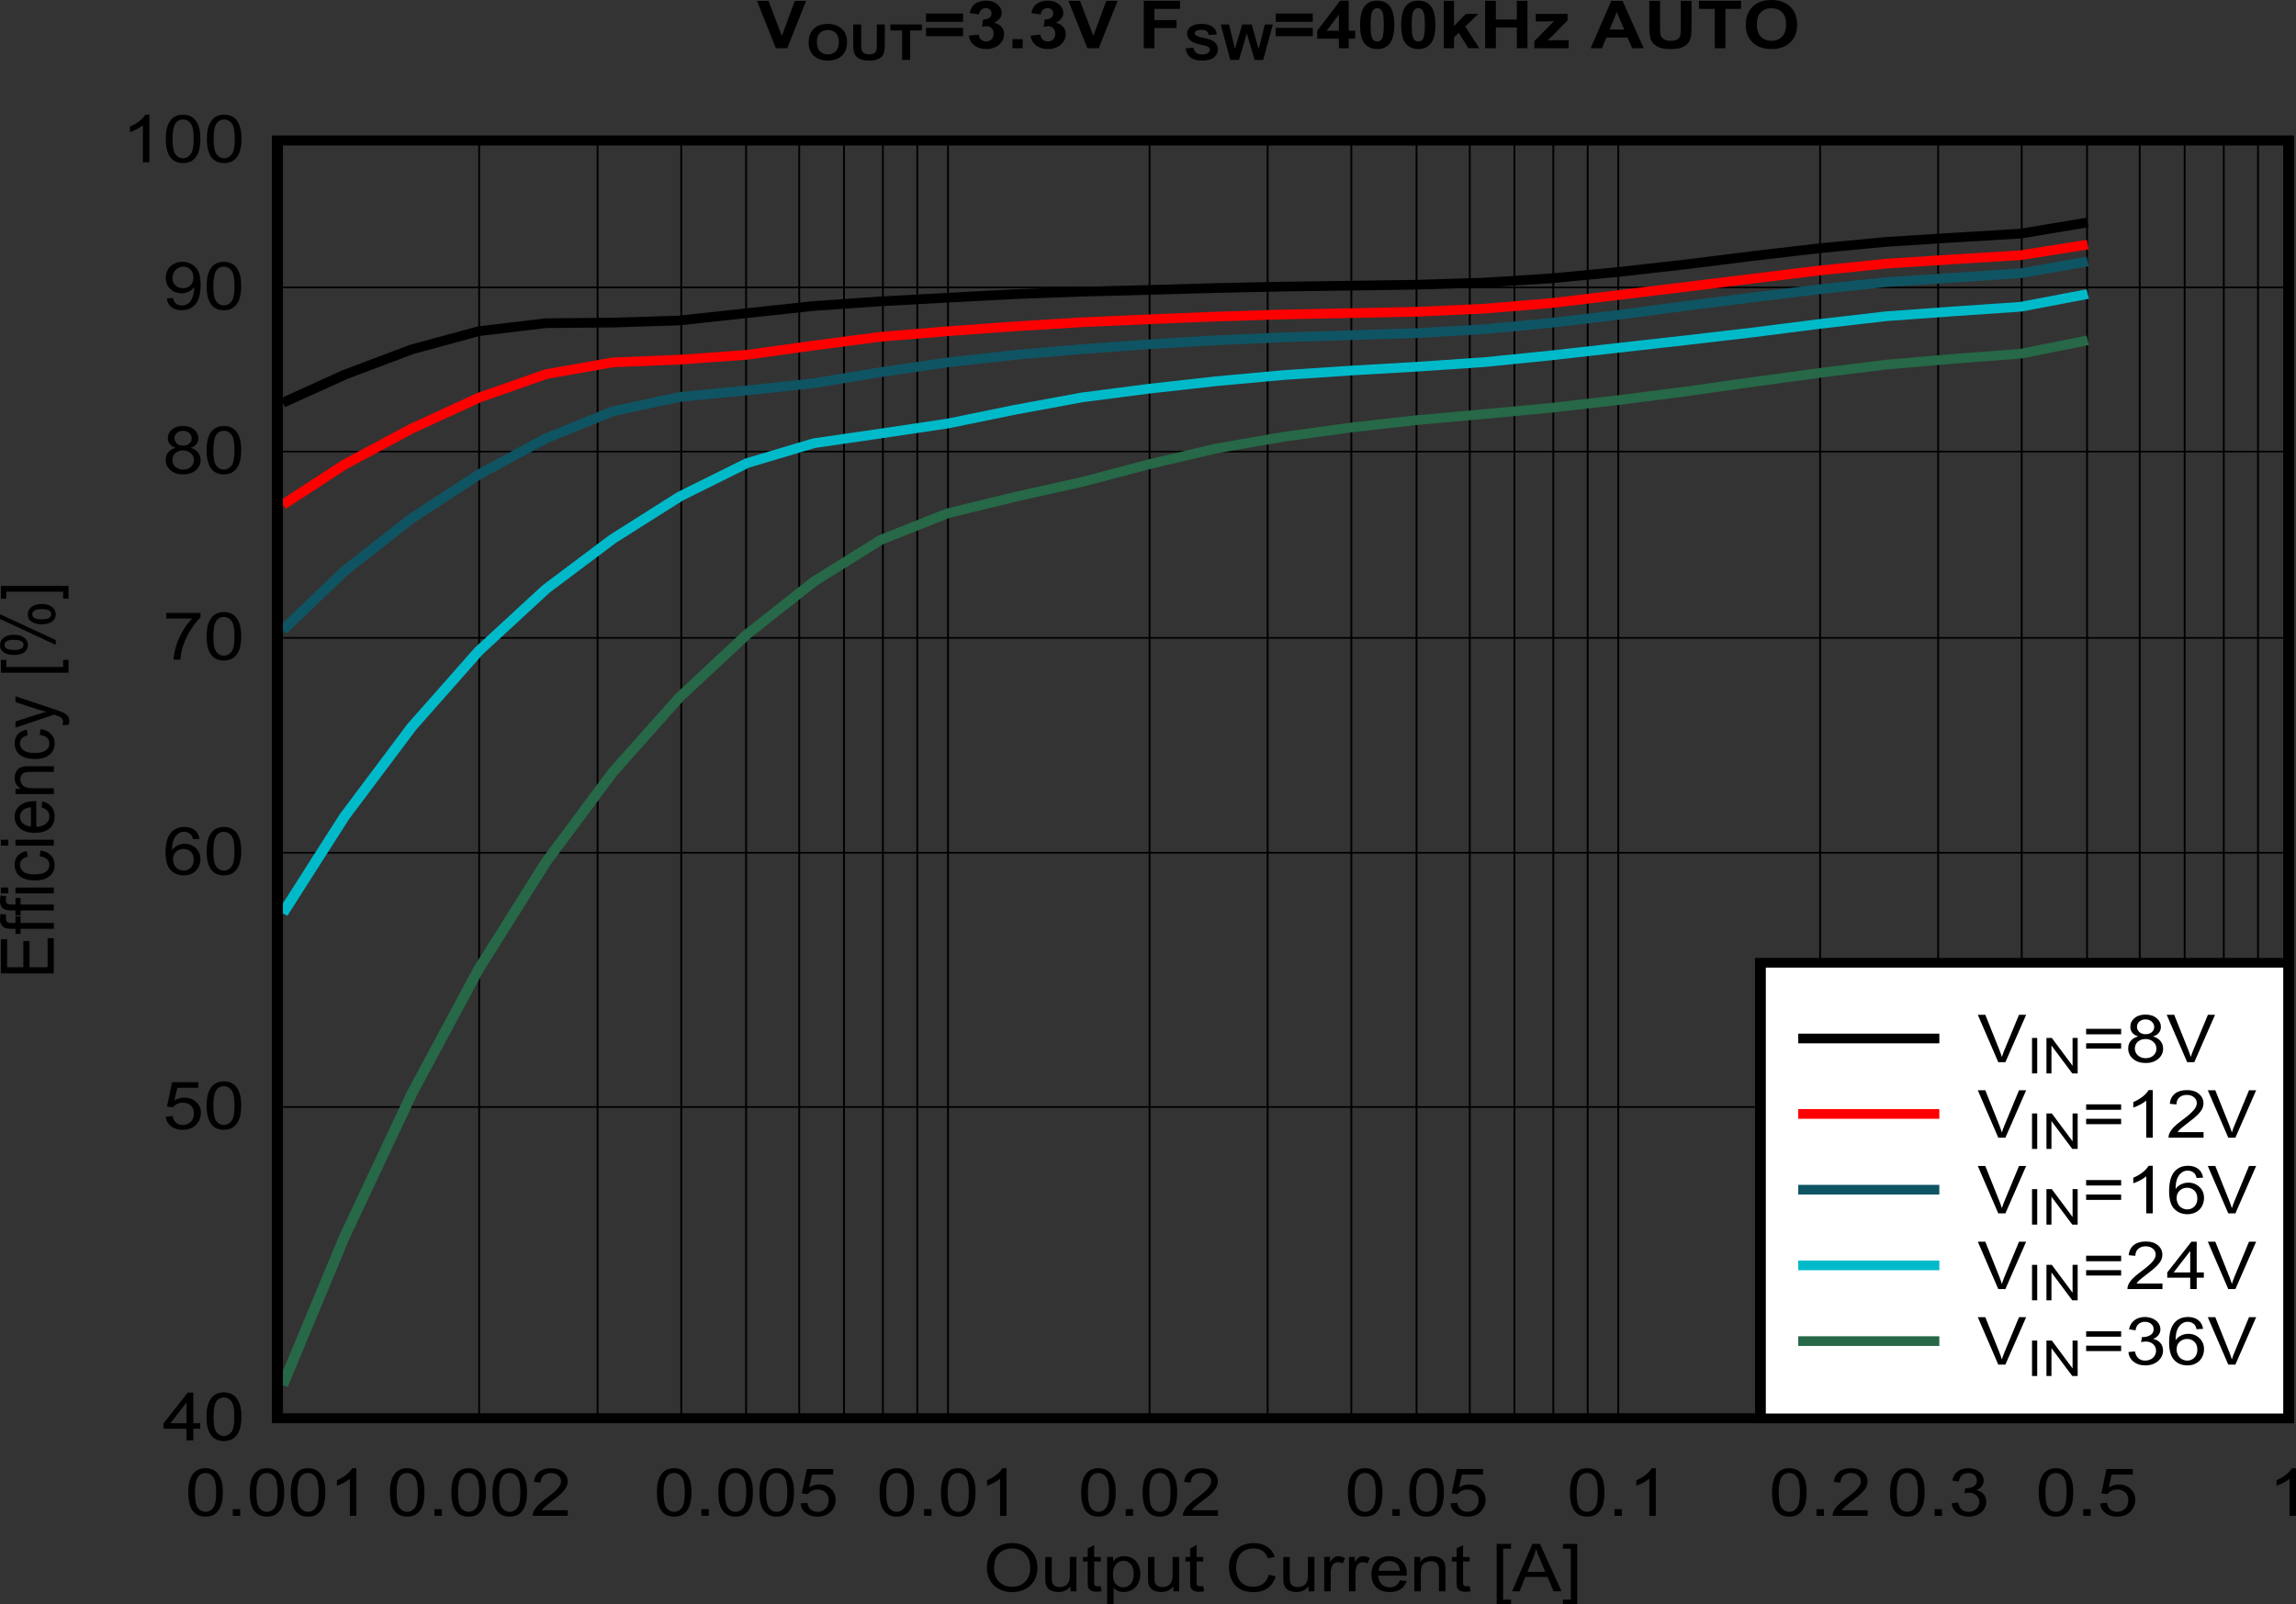 <?xml version="1.0" encoding="UTF-8" standalone="no"?>
<svg
   xmlns:dc="http://purl.org/dc/elements/1.1/"
   xmlns:cc="http://creativecommons.org/ns#"
   xmlns:rdf="http://www.w3.org/1999/02/22-rdf-syntax-ns#"
   xmlns:svg="http://www.w3.org/2000/svg"
   xmlns="http://www.w3.org/2000/svg"
   xmlns:xlink="http://www.w3.org/1999/xlink"
   xmlns:sodipodi="http://sodipodi.sourceforge.net/DTD/sodipodi-0.dtd"
   xmlns:inkscape="http://www.inkscape.org/namespaces/inkscape"
   sodipodi:docname="3p3V_SO_400k_eff_log_AUTO.pdf"
   id="svg704"
   version="1.2"
   viewBox="0 0 387.4 270.791"
   height="270.791pt"
   width="387.4pt">
  <rect x="0" y="0" width="387.4" height="270.791" fill="#333333" stroke="none"/>
  <sodipodi:namedview
     id="namedview706"
     inkscape:window-height="480"
     inkscape:window-width="640"
     inkscape:pageshadow="2"
     inkscape:pageopacity="0"
     guidetolerance="10"
     gridtolerance="10"
     objecttolerance="10"
     borderopacity="1"
     bordercolor="#666666"
     pagecolor="#ffffff" />
  <defs
     id="defs193">
    <g
       id="g191">
      <symbol
         id="glyph0-0"
         overflow="visible">
        <path
           inkscape:connector-curvature="0"
           id="path2"
           d="M 1.562,0 V -6.984 H 7.797 V 0 Z M 1.75,-0.172 H 7.594 V -6.812 H 1.75 Z m 0,0"
           style="stroke:none" />
      </symbol>
      <symbol
         id="glyph0-1"
         overflow="visible">
        <path
           inkscape:connector-curvature="0"
           id="path5"
           d="m 0.609,-3.891 c 0,-1.332 0.395,-2.375 1.188,-3.125 0.789,-0.746 1.816,-1.125 3.078,-1.125 0.82,0 1.562,0.18 2.219,0.531 0.664,0.355 1.172,0.852 1.516,1.484 0.352,0.625 0.531,1.34 0.531,2.141 0,0.812 -0.184,1.543 -0.547,2.188 -0.367,0.637 -0.887,1.121 -1.562,1.453 -0.668,0.324 -1.387,0.484 -2.156,0.484 -0.844,0 -1.602,-0.18 -2.266,-0.547 -0.656,-0.363 -1.16,-0.859 -1.5,-1.484 -0.336,-0.633 -0.5,-1.301 -0.5,-2 z M 1.828,-3.875 c 0,0.961 0.285,1.723 0.859,2.281 0.582,0.555 1.305,0.828 2.172,0.828 0.895,0 1.629,-0.281 2.203,-0.844 C 7.633,-2.168 7.922,-2.969 7.922,-4 c 0,-0.645 -0.129,-1.207 -0.375,-1.688 C 7.305,-6.176 6.945,-6.555 6.469,-6.828 6,-7.098 5.465,-7.234 4.875,-7.234 c -0.836,0 -1.555,0.262 -2.156,0.781 C 2.125,-5.941 1.828,-5.082 1.828,-3.875 Z m 0,0"
           style="stroke:none" />
      </symbol>
      <symbol
         id="glyph0-2"
         overflow="visible">
        <path
           inkscape:connector-curvature="0"
           id="path8"
           d="M 5.062,0 V -0.844 C 4.551,-0.195 3.863,0.125 3,0.125 2.625,0.125 2.27,0.059 1.938,-0.062 1.602,-0.195 1.355,-0.363 1.203,-0.562 1.047,-0.758 0.93,-1 0.859,-1.281 0.816,-1.477 0.797,-1.785 0.797,-2.203 v -3.594 h 1.094 v 3.219 c 0,0.512 0.02,0.855 0.062,1.031 0.07,0.262 0.219,0.465 0.438,0.609 0.227,0.148 0.508,0.219 0.844,0.219 0.32,0 0.625,-0.07 0.906,-0.219 C 4.43,-1.09 4.633,-1.301 4.75,-1.562 4.871,-1.82 4.938,-2.195 4.938,-2.688 V -5.797 H 6.047 V 0 Z m 0,0"
           style="stroke:none" />
      </symbol>
      <symbol
         id="glyph0-3"
         overflow="visible">
        <path
           inkscape:connector-curvature="0"
           id="path11"
           d="M 3.219,-0.875 3.375,-0.016 C 3.062,0.043 2.785,0.078 2.547,0.078 2.148,0.078 1.84,0.02 1.625,-0.094 1.406,-0.207 1.246,-0.352 1.156,-0.531 1.062,-0.715 1.016,-1.109 1.016,-1.703 V -5.031 H 0.219 v -0.766 h 0.797 v -1.438 L 2.109,-7.812 v 2.016 H 3.219 V -5.031 H 2.109 v 3.391 c 0,0.281 0.02,0.465 0.062,0.547 0.039,0.074 0.102,0.137 0.188,0.188 0.082,0.043 0.207,0.062 0.375,0.062 0.121,0 0.285,-0.008 0.484,-0.031 z m 0,0"
           style="stroke:none" />
      </symbol>
      <symbol
         id="glyph0-4"
         overflow="visible">
        <path
           inkscape:connector-curvature="0"
           id="path14"
           d="m 0.828,2.219 v -8.016 h 1 v 0.75 c 0.227,-0.289 0.488,-0.508 0.781,-0.656 0.301,-0.145 0.664,-0.219 1.094,-0.219 0.551,0 1.035,0.133 1.453,0.391 0.426,0.25 0.742,0.613 0.953,1.078 0.215,0.461 0.328,0.965 0.328,1.516 0,0.594 -0.121,1.133 -0.359,1.609 C 5.836,-0.859 5.488,-0.496 5.031,-0.25 4.582,0 4.105,0.125 3.609,0.125 3.242,0.125 2.914,0.055 2.625,-0.078 2.344,-0.211 2.105,-0.383 1.922,-0.594 v 2.812 z M 1.812,-2.859 c 0,0.742 0.164,1.293 0.5,1.656 0.34,0.355 0.754,0.531 1.234,0.531 0.488,0 0.906,-0.18 1.25,-0.547 0.34,-0.371 0.516,-0.953 0.516,-1.734 0,-0.727 -0.176,-1.273 -0.516,-1.641 -0.336,-0.371 -0.738,-0.562 -1.203,-0.562 -0.469,0 -0.887,0.199 -1.25,0.594 -0.355,0.387 -0.531,0.957 -0.531,1.703 z m 0,0"
           style="stroke:none" />
      </symbol>
      <symbol
         id="glyph0-5"
         overflow="visible">
        <path
           inkscape:connector-curvature="0"
           id="path17"
           d=""
           style="stroke:none" />
      </symbol>
      <symbol
         id="glyph0-6"
         overflow="visible">
        <path
           inkscape:connector-curvature="0"
           id="path20"
           d="m 7.328,-2.797 1.188,0.266 c -0.25,0.867 -0.699,1.527 -1.344,1.984 -0.648,0.461 -1.434,0.688 -2.359,0.688 -0.961,0 -1.742,-0.176 -2.344,-0.531 C 1.863,-0.742 1.402,-1.25 1.094,-1.906 0.781,-2.57 0.625,-3.289 0.625,-4.062 c 0,-0.832 0.176,-1.555 0.531,-2.172 0.352,-0.621 0.859,-1.098 1.516,-1.422 0.652,-0.32 1.375,-0.484 2.156,-0.484 0.895,0 1.645,0.211 2.25,0.625 0.613,0.406 1.039,0.98 1.281,1.719 L 7.203,-5.562 C 6.992,-6.145 6.691,-6.566 6.297,-6.828 5.898,-7.098 5.402,-7.234 4.812,-7.234 c -0.688,0 -1.262,0.152 -1.719,0.453 -0.461,0.293 -0.785,0.691 -0.969,1.188 -0.188,0.492 -0.281,1.004 -0.281,1.531 0,0.68 0.109,1.273 0.328,1.781 0.215,0.512 0.562,0.895 1.031,1.141 0.465,0.25 0.973,0.375 1.516,0.375 0.652,0 1.211,-0.172 1.672,-0.516 0.465,-0.34 0.781,-0.848 0.938,-1.516 z m 0,0"
           style="stroke:none" />
      </symbol>
      <symbol
         id="glyph0-7"
         overflow="visible">
        <path
           inkscape:connector-curvature="0"
           id="path23"
           d="m 0.812,0 v -5.797 h 0.984 v 0.875 c 0.246,-0.402 0.477,-0.672 0.688,-0.797 0.215,-0.133 0.457,-0.203 0.719,-0.203 0.363,0 0.738,0.105 1.125,0.312 L 3.938,-4.703 C 3.676,-4.836 3.41,-4.906 3.141,-4.906 c -0.242,0 -0.461,0.07 -0.656,0.203 -0.188,0.125 -0.32,0.305 -0.391,0.531 -0.125,0.344 -0.188,0.727 -0.188,1.141 V 0 Z m 0,0"
           style="stroke:none" />
      </symbol>
      <symbol
         id="glyph0-8"
         overflow="visible">
        <path
           inkscape:connector-curvature="0"
           id="path26"
           d="m 5.25,-1.859 1.125,0.125 c -0.18,0.594 -0.512,1.055 -1,1.375 C 4.895,-0.035 4.277,0.125 3.531,0.125 c -0.938,0 -1.691,-0.258 -2.25,-0.781 -0.555,-0.52 -0.828,-1.25 -0.828,-2.188 0,-0.977 0.281,-1.734 0.844,-2.266 0.559,-0.539 1.285,-0.812 2.172,-0.812 0.863,0 1.57,0.27 2.125,0.797 0.551,0.523 0.828,1.262 0.828,2.219 0,0.062 -0.008,0.152 -0.016,0.266 h -4.812 c 0.039,0.637 0.238,1.129 0.594,1.469 0.363,0.336 0.816,0.5 1.359,0.5 0.395,0 0.734,-0.094 1.016,-0.281 0.289,-0.195 0.52,-0.5 0.688,-0.906 z M 1.656,-3.453 H 5.266 C 5.211,-3.941 5.07,-4.305 4.844,-4.547 4.5,-4.918 4.043,-5.109 3.484,-5.109 c -0.5,0 -0.926,0.152 -1.266,0.453 -0.344,0.293 -0.535,0.695 -0.562,1.203 z m 0,0"
           style="stroke:none" />
      </symbol>
      <symbol
         id="glyph0-9"
         overflow="visible">
        <path
           inkscape:connector-curvature="0"
           id="path29"
           d="M 0.828,0 V -5.797 H 1.812 v 0.828 c 0.465,-0.633 1.148,-0.953 2.047,-0.953 0.395,0 0.754,0.066 1.078,0.188 0.332,0.125 0.578,0.293 0.734,0.5 0.164,0.199 0.281,0.441 0.344,0.719 0.039,0.18 0.062,0.496 0.062,0.953 V 0 h -1.094 v -3.531 c 0,-0.395 -0.051,-0.691 -0.141,-0.891 -0.086,-0.195 -0.238,-0.352 -0.453,-0.469 -0.211,-0.121 -0.461,-0.188 -0.75,-0.188 -0.469,0 -0.879,0.137 -1.219,0.406 -0.336,0.262 -0.5,0.77 -0.5,1.516 V 0 Z m 0,0"
           style="stroke:none" />
      </symbol>
      <symbol
         id="glyph0-10"
         overflow="visible">
        <path
           inkscape:connector-curvature="0"
           id="path32"
           d="M 0.844,2.219 V -8 h 2.422 v 0.812 H 1.938 v 8.594 h 1.328 v 0.812 z m 0,0"
           style="stroke:none" />
      </symbol>
      <symbol
         id="glyph0-11"
         overflow="visible">
        <path
           inkscape:connector-curvature="0"
           id="path35"
           d="M -0.016,0 3.406,-8 H 4.688 L 8.328,0 H 6.984 L 5.953,-2.422 H 2.219 L 1.234,0 Z M 2.562,-3.281 H 5.578 L 4.656,-5.5 C 4.363,-6.176 4.148,-6.727 4.016,-7.156 3.898,-6.645 3.738,-6.133 3.531,-5.625 Z m 0,0"
           style="stroke:none" />
      </symbol>
      <symbol
         id="glyph0-12"
         overflow="visible">
        <path
           inkscape:connector-curvature="0"
           id="path38"
           d="M 2.656,2.219 H 0.234 V 1.406 H 1.562 V -7.188 H 0.234 V -8 H 2.656 Z m 0,0"
           style="stroke:none" />
      </symbol>
      <symbol
         id="glyph0-13"
         overflow="visible">
        <path
           inkscape:connector-curvature="0"
           id="path41"
           d="m 0.516,-3.938 c 0,-0.945 0.109,-1.707 0.328,-2.281 C 1.059,-6.801 1.383,-7.25 1.812,-7.562 c 0.426,-0.309 0.961,-0.469 1.609,-0.469 0.477,0 0.898,0.09 1.266,0.266 0.363,0.168 0.66,0.418 0.891,0.75 0.238,0.324 0.426,0.723 0.562,1.188 0.133,0.461 0.203,1.09 0.203,1.891 0,0.938 -0.113,1.695 -0.328,2.266 -0.219,0.574 -0.543,1.023 -0.969,1.344 -0.43,0.312 -0.973,0.469 -1.625,0.469 -0.855,0 -1.527,-0.273 -2.016,-0.828 -0.594,-0.664 -0.891,-1.75 -0.891,-3.25 z m 1.125,0 c 0,1.312 0.172,2.191 0.516,2.625 0.34,0.43 0.766,0.641 1.266,0.641 0.508,0 0.938,-0.219 1.281,-0.656 0.34,-0.434 0.516,-1.305 0.516,-2.609 0,-1.32 -0.176,-2.195 -0.516,-2.625 -0.344,-0.434 -0.773,-0.656 -1.281,-0.656 -0.512,0 -0.918,0.195 -1.219,0.578 -0.375,0.492 -0.562,1.395 -0.562,2.703 z m 0,0"
           style="stroke:none" />
      </symbol>
      <symbol
         id="glyph0-14"
         overflow="visible">
        <path
           inkscape:connector-curvature="0"
           id="path44"
           d="m 1.125,0 v -1.125 h 1.25 V 0 Z m 0,0"
           style="stroke:none" />
      </symbol>
      <symbol
         id="glyph0-15"
         overflow="visible">
        <path
           inkscape:connector-curvature="0"
           id="path47"
           d="m 4.641,0 h -1.094 v -6.25 c -0.262,0.219 -0.605,0.445 -1.031,0.672 -0.43,0.219 -0.816,0.387 -1.156,0.5 v -0.938 C 1.973,-6.273 2.508,-6.586 2.969,-6.953 3.426,-7.324 3.75,-7.688 3.938,-8.031 h 0.703 z m 0,0"
           style="stroke:none" />
      </symbol>
      <symbol
         id="glyph0-16"
         overflow="visible">
        <path
           inkscape:connector-curvature="0"
           id="path50"
           d="M 6.281,-0.938 V 0 H 0.375 C 0.363,-0.238 0.406,-0.469 0.5,-0.688 c 0.152,-0.352 0.395,-0.703 0.719,-1.047 0.332,-0.352 0.812,-0.758 1.438,-1.219 0.965,-0.715 1.625,-1.285 1.969,-1.703 0.34,-0.414 0.516,-0.805 0.516,-1.172 0,-0.395 -0.16,-0.723 -0.469,-0.984 -0.312,-0.27 -0.723,-0.406 -1.219,-0.406 -0.523,0 -0.945,0.148 -1.266,0.438 C 1.875,-6.5 1.711,-6.105 1.703,-5.609 l -1.125,-0.109 c 0.082,-0.746 0.375,-1.32 0.875,-1.719 0.496,-0.395 1.176,-0.594 2.031,-0.594 0.852,0 1.531,0.215 2.031,0.641 0.496,0.43 0.75,0.957 0.75,1.578 0,0.324 -0.074,0.645 -0.219,0.953 -0.148,0.305 -0.395,0.629 -0.734,0.969 -0.336,0.344 -0.898,0.816 -1.688,1.406 -0.656,0.5 -1.082,0.84 -1.266,1.016 -0.188,0.168 -0.34,0.348 -0.453,0.531 z m 0,0"
           style="stroke:none" />
      </symbol>
      <symbol
         id="glyph0-17"
         overflow="visible">
        <path
           inkscape:connector-curvature="0"
           id="path53"
           d="m 0.516,-2.094 1.156,-0.094 c 0.082,0.512 0.281,0.895 0.594,1.141 0.309,0.25 0.688,0.375 1.125,0.375 0.52,0 0.961,-0.176 1.328,-0.531 0.363,-0.352 0.547,-0.828 0.547,-1.422 0,-0.559 -0.18,-1.004 -0.531,-1.328 -0.344,-0.32 -0.805,-0.484 -1.375,-0.484 -0.344,0 -0.664,0.074 -0.953,0.219 -0.281,0.148 -0.508,0.336 -0.672,0.562 l -1.016,-0.125 0.859,-4.109 h 4.438 v 0.938 h -3.562 l -0.484,2.156 c 0.539,-0.332 1.102,-0.5 1.688,-0.5 0.777,0 1.438,0.246 1.969,0.734 0.539,0.48 0.812,1.098 0.812,1.844 0,0.73 -0.238,1.363 -0.703,1.891 -0.574,0.648 -1.355,0.969 -2.344,0.969 -0.812,0 -1.48,-0.203 -2,-0.609 -0.512,-0.402 -0.805,-0.945 -0.875,-1.625 z m 0,0"
           style="stroke:none" />
      </symbol>
      <symbol
         id="glyph0-18"
         overflow="visible">
        <path
           inkscape:connector-curvature="0"
           id="path56"
           d="m 0.531,-2.109 1.094,-0.125 c 0.121,0.555 0.336,0.957 0.641,1.203 0.301,0.242 0.664,0.359 1.094,0.359 0.52,0 0.957,-0.156 1.312,-0.469 0.352,-0.32 0.531,-0.723 0.531,-1.203 0,-0.445 -0.168,-0.816 -0.5,-1.109 -0.324,-0.289 -0.742,-0.438 -1.25,-0.438 -0.211,0 -0.465,0.039 -0.766,0.109 l 0.125,-0.859 c 0.07,0 0.129,0 0.172,0 0.465,0 0.883,-0.109 1.25,-0.328 0.371,-0.215 0.562,-0.551 0.562,-1 0,-0.363 -0.137,-0.66 -0.406,-0.891 C 4.117,-7.098 3.77,-7.219 3.344,-7.219 c -0.43,0 -0.789,0.121 -1.078,0.359 -0.281,0.242 -0.461,0.602 -0.531,1.078 l -1.094,-0.172 c 0.121,-0.652 0.426,-1.164 0.906,-1.531 0.477,-0.363 1.066,-0.547 1.766,-0.547 0.488,0 0.938,0.098 1.344,0.281 0.414,0.188 0.734,0.445 0.953,0.766 0.215,0.324 0.328,0.668 0.328,1.031 0,0.344 -0.105,0.664 -0.312,0.953 -0.211,0.281 -0.52,0.508 -0.922,0.672 0.52,0.105 0.926,0.332 1.219,0.672 0.301,0.344 0.453,0.777 0.453,1.297 0,0.699 -0.289,1.293 -0.859,1.781 -0.574,0.48 -1.293,0.719 -2.156,0.719 -0.781,0 -1.434,-0.207 -1.953,-0.625 -0.512,-0.414 -0.805,-0.957 -0.875,-1.625 z m 0,0"
           style="stroke:none" />
      </symbol>
      <symbol
         id="glyph0-19"
         overflow="visible">
        <path
           inkscape:connector-curvature="0"
           id="path59"
           d="m 4.031,0 v -1.922 h -3.875 V -2.812 L 4.234,-8 H 5.125 v 5.188 h 1.203 v 0.891 H 5.125 V 0 Z m 0,-2.812 V -6.422 L 1.234,-2.812 Z m 0,0"
           style="stroke:none" />
      </symbol>
      <symbol
         id="glyph0-20"
         overflow="visible">
        <path
           inkscape:connector-curvature="0"
           id="path62"
           d="m 6.203,-6.031 -1.094,0.062 C 5.016,-6.352 4.879,-6.629 4.703,-6.797 4.398,-7.074 4.035,-7.219 3.609,-7.219 3.254,-7.219 2.945,-7.129 2.688,-6.953 2.344,-6.734 2.07,-6.402 1.875,-5.969 1.676,-5.539 1.57,-4.926 1.562,-4.125 1.82,-4.477 2.141,-4.742 2.516,-4.922 2.898,-5.098 3.301,-5.188 3.719,-5.188 c 0.738,0 1.363,0.246 1.875,0.734 0.508,0.48 0.766,1.102 0.766,1.859 0,0.5 -0.121,0.973 -0.359,1.406 -0.242,0.43 -0.574,0.758 -1,0.984 -0.418,0.227 -0.898,0.344 -1.438,0.344 -0.906,0 -1.652,-0.301 -2.234,-0.906 -0.574,-0.602 -0.859,-1.594 -0.859,-2.969 0,-1.551 0.316,-2.676 0.953,-3.375 0.559,-0.613 1.312,-0.922 2.25,-0.922 0.695,0 1.27,0.18 1.719,0.531 0.445,0.355 0.719,0.848 0.812,1.469 z m -4.469,3.438 c 0,0.344 0.078,0.676 0.234,0.984 0.152,0.305 0.379,0.539 0.672,0.703 0.289,0.156 0.594,0.234 0.906,0.234 0.465,0 0.863,-0.164 1.188,-0.5 0.332,-0.332 0.5,-0.785 0.5,-1.359 0,-0.551 -0.168,-0.988 -0.5,-1.312 C 4.41,-4.164 3.996,-4.328 3.5,-4.328 c -0.492,0 -0.91,0.164 -1.25,0.484 -0.344,0.324 -0.516,0.742 -0.516,1.25 z m 0,0"
           style="stroke:none" />
      </symbol>
      <symbol
         id="glyph0-21"
         overflow="visible">
        <path
           inkscape:connector-curvature="0"
           id="path65"
           d="m 0.594,-6.953 v -0.938 H 6.375 V -7.125 C 5.801,-6.582 5.23,-5.863 4.672,-4.969 4.117,-4.07 3.691,-3.148 3.391,-2.203 3.172,-1.523 3.027,-0.789 2.969,0 h -1.125 C 1.852,-0.621 1.988,-1.379 2.25,-2.266 2.508,-3.16 2.883,-4.02 3.375,-4.844 3.871,-5.676 4.406,-6.379 4.969,-6.953 Z m 0,0"
           style="stroke:none" />
      </symbol>
      <symbol
         id="glyph0-22"
         overflow="visible">
        <path
           inkscape:connector-curvature="0"
           id="path68"
           d="M 2.203,-4.344 C 1.742,-4.488 1.402,-4.695 1.188,-4.969 c -0.219,-0.277 -0.328,-0.613 -0.328,-1 0,-0.582 0.234,-1.07 0.703,-1.469 0.465,-0.395 1.086,-0.594 1.859,-0.594 0.777,0 1.406,0.207 1.875,0.609 0.477,0.406 0.719,0.902 0.719,1.484 0,0.367 -0.113,0.691 -0.328,0.969 -0.211,0.273 -0.539,0.48 -0.984,0.625 0.551,0.168 0.969,0.43 1.25,0.781 0.289,0.355 0.438,0.785 0.438,1.281 0,0.68 -0.273,1.254 -0.812,1.719 -0.543,0.469 -1.254,0.703 -2.125,0.703 C 2.566,0.141 1.852,-0.094 1.312,-0.562 0.77,-1.027 0.5,-1.613 0.5,-2.312 0.5,-2.832 0.645,-3.266 0.938,-3.609 1.238,-3.961 1.66,-4.207 2.203,-4.344 Z M 1.984,-6 c 0,0.375 0.133,0.684 0.406,0.922 0.27,0.242 0.625,0.359 1.062,0.359 0.414,0 0.758,-0.113 1.031,-0.344 0.27,-0.238 0.406,-0.535 0.406,-0.891 0,-0.352 -0.145,-0.648 -0.422,-0.891 -0.273,-0.246 -0.617,-0.375 -1.031,-0.375 -0.418,0 -0.77,0.121 -1.047,0.359 C 2.117,-6.617 1.984,-6.332 1.984,-6 Z M 1.625,-2.312 c 0,0.281 0.07,0.555 0.219,0.812 0.152,0.262 0.379,0.465 0.672,0.609 0.289,0.148 0.602,0.219 0.938,0.219 0.527,0 0.961,-0.148 1.297,-0.453 0.34,-0.301 0.516,-0.688 0.516,-1.156 0,-0.465 -0.18,-0.852 -0.531,-1.156 -0.344,-0.309 -0.785,-0.469 -1.312,-0.469 -0.523,0 -0.957,0.152 -1.297,0.453 -0.336,0.305 -0.5,0.684 -0.5,1.141 z m 0,0"
           style="stroke:none" />
      </symbol>
      <symbol
         id="glyph0-23"
         overflow="visible">
        <path
           inkscape:connector-curvature="0"
           id="path71"
           d="M 0.688,-1.844 1.734,-1.938 C 1.824,-1.488 2,-1.164 2.25,-0.969 c 0.246,0.199 0.57,0.297 0.969,0.297 0.332,0 0.625,-0.066 0.875,-0.203 0.258,-0.133 0.469,-0.316 0.625,-0.547 0.164,-0.238 0.301,-0.551 0.406,-0.938 0.113,-0.395 0.172,-0.797 0.172,-1.203 0,-0.051 0,-0.117 0,-0.203 -0.219,0.312 -0.523,0.57 -0.906,0.766 -0.375,0.188 -0.789,0.281 -1.234,0.281 -0.742,0 -1.367,-0.238 -1.875,-0.719 -0.512,-0.477 -0.766,-1.109 -0.766,-1.891 0,-0.809 0.266,-1.461 0.797,-1.953 0.539,-0.496 1.211,-0.75 2.016,-0.75 0.57,0 1.098,0.145 1.578,0.422 0.488,0.281 0.859,0.684 1.109,1.203 0.246,0.512 0.375,1.262 0.375,2.25 0,1.023 -0.129,1.836 -0.375,2.438 -0.25,0.605 -0.621,1.07 -1.109,1.391 -0.492,0.312 -1.066,0.469 -1.719,0.469 C 2.488,0.141 1.914,-0.031 1.469,-0.375 1.031,-0.727 0.77,-1.219 0.688,-1.844 Z M 5.172,-5.375 c 0,-0.559 -0.168,-1.008 -0.5,-1.344 -0.336,-0.332 -0.742,-0.5 -1.219,-0.5 -0.48,0 -0.902,0.184 -1.266,0.547 -0.367,0.355 -0.547,0.816 -0.547,1.375 0,0.512 0.172,0.93 0.516,1.25 0.34,0.312 0.766,0.469 1.266,0.469 0.508,0 0.926,-0.156 1.25,-0.469 0.332,-0.32 0.5,-0.766 0.5,-1.328 z m 0,0"
           style="stroke:none" />
      </symbol>
      <symbol
         id="glyph0-24"
         overflow="visible">
        <path
           inkscape:connector-curvature="0"
           id="path74"
           d="M 3.516,0 0.062,-8 H 1.328 L 3.656,-2.188 C 3.84,-1.719 4,-1.277 4.125,-0.875 4.258,-1.309 4.422,-1.75 4.609,-2.188 L 7.016,-8 H 8.219 l -3.5,8 z m 0,0"
           style="stroke:none" />
      </symbol>
      <symbol
         id="glyph0-25"
         overflow="visible">
        <path
           inkscape:connector-curvature="0"
           id="path77"
           d="M 6.594,-4.703 H 0.688 V -5.625 h 5.906 z m 0,2.422 H 0.688 V -3.188 h 5.906 z m 0,0"
           style="stroke:none" />
      </symbol>
      <symbol
         id="glyph1-0"
         overflow="visible">
        <path
           inkscape:connector-curvature="0"
           id="path80"
           d="m 0,-1.391 h -7.797 v -5.594 H 0 Z m -0.188,-0.188 V -6.812 h -7.406 v 5.234 z m 0,0"
           style="stroke:none" />
      </symbol>
      <symbol
         id="glyph1-1"
         overflow="visible">
        <path
           inkscape:connector-curvature="0"
           id="path83"
           d="m 0,-0.891 h -8.922 v -5.781 H -7.875 V -1.938 h 2.734 V -6.359 H -4.094 V -1.938 h 3.047 V -6.844 H 0 Z m 0,0"
           style="stroke:none" />
      </symbol>
      <symbol
         id="glyph1-2"
         overflow="visible">
        <path
           inkscape:connector-curvature="0"
           id="path86"
           d="m 0,-0.969 h -5.609 v 0.859 H -6.469 V -0.969 h -0.688 c -0.434,0 -0.758,-0.035 -0.969,-0.109 -0.277,-0.09 -0.508,-0.258 -0.688,-0.5 -0.176,-0.238 -0.266,-0.57 -0.266,-1 0,-0.27 0.039,-0.57 0.109,-0.906 l 0.953,0.141 c -0.039,0.211 -0.062,0.402 -0.062,0.578 0,0.305 0.074,0.52 0.219,0.641 0.148,0.117 0.414,0.172 0.797,0.172 h 0.594 v -1.125 h 0.859 v 1.125 H 0 Z m 0,0"
           style="stroke:none" />
      </symbol>
      <symbol
         id="glyph1-3"
         overflow="visible">
        <path
           inkscape:connector-curvature="0"
           id="path89"
           d="m -7.672,-0.734 h -1.25 V -1.719 h 1.25 z m 7.672,0 H -6.469 V -1.719 H 0 Z m 0,0"
           style="stroke:none" />
      </symbol>
      <symbol
         id="glyph1-4"
         overflow="visible">
        <path
           inkscape:connector-curvature="0"
           id="path92"
           d="m -2.375,-4.516 0.141,-0.969 c 0.75,0.105 1.336,0.379 1.75,0.812 0.418,0.438 0.625,0.973 0.625,1.594 0,0.805 -0.285,1.445 -0.859,1.922 -0.582,0.48 -1.41,0.719 -2.484,0.719 -0.695,0 -1.305,-0.102 -1.828,-0.312 -0.527,-0.207 -0.926,-0.52 -1.188,-0.938 -0.258,-0.426 -0.391,-0.891 -0.391,-1.391 0,-0.621 0.18,-1.133 0.531,-1.531 0.355,-0.402 0.863,-0.664 1.516,-0.781 l 0.156,0.953 c -0.426,0.094 -0.75,0.258 -0.969,0.484 -0.215,0.23 -0.328,0.512 -0.328,0.844 0,0.492 0.199,0.895 0.594,1.203 0.387,0.305 1.012,0.453 1.875,0.453 0.867,0 1.496,-0.145 1.891,-0.438 C -0.945,-2.191 -0.75,-2.582 -0.75,-3.062 c 0,-0.383 -0.129,-0.703 -0.391,-0.953 -0.27,-0.258 -0.68,-0.426 -1.234,-0.5 z m 0,0"
           style="stroke:none" />
      </symbol>
      <symbol
         id="glyph1-5"
         overflow="visible">
        <path
           inkscape:connector-curvature="0"
           id="path95"
           d="M -2.078,-4.703 -1.938,-5.719 c 0.656,0.156 1.168,0.457 1.531,0.891 0.367,0.438 0.547,0.992 0.547,1.656 0,0.855 -0.285,1.535 -0.859,2.031 -0.582,0.492 -1.398,0.734 -2.453,0.734 -1.09,0 -1.938,-0.25 -2.531,-0.75 -0.602,-0.508 -0.906,-1.16 -0.906,-1.953 0,-0.777 0.301,-1.414 0.891,-1.906 C -5.133,-5.504 -4.309,-5.75 -3.25,-5.75 c 0.074,0 0.176,0 0.297,0 v 4.328 c 0.711,-0.039 1.258,-0.223 1.641,-0.547 0.375,-0.32 0.562,-0.723 0.562,-1.203 0,-0.363 -0.102,-0.672 -0.312,-0.922 -0.215,-0.258 -0.555,-0.461 -1.016,-0.609 z m -1.781,3.219 V -4.719 c -0.539,0.055 -0.945,0.18 -1.219,0.375 -0.414,0.312 -0.625,0.723 -0.625,1.219 0,0.449 0.168,0.832 0.5,1.141 0.336,0.305 0.785,0.473 1.344,0.5 z m 0,0"
           style="stroke:none" />
      </symbol>
      <symbol
         id="glyph1-6"
         overflow="visible">
        <path
           inkscape:connector-curvature="0"
           id="path98"
           d="M 0,-0.734 H -6.469 V -1.625 h 0.922 c -0.707,-0.426 -1.062,-1.039 -1.062,-1.844 0,-0.34 0.074,-0.66 0.219,-0.953 0.137,-0.289 0.32,-0.508 0.547,-0.656 0.219,-0.145 0.488,-0.25 0.797,-0.312 C -4.836,-5.418 -4.477,-5.438 -3.969,-5.438 H 0 v 0.969 h -3.938 c -0.445,0 -0.781,0.043 -1,0.125 -0.215,0.074 -0.391,0.211 -0.516,0.406 -0.133,0.188 -0.203,0.418 -0.203,0.688 0,0.418 0.152,0.777 0.453,1.078 0.293,0.305 0.852,0.453 1.672,0.453 H 0 Z m 0,0"
           style="stroke:none" />
      </symbol>
      <symbol
         id="glyph1-7"
         overflow="visible">
        <path
           inkscape:connector-curvature="0"
           id="path101"
           d="M 2.484,-0.688 1.469,-0.578 c 0.059,-0.215 0.094,-0.406 0.094,-0.562 0,-0.215 -0.043,-0.391 -0.125,-0.516 C 1.352,-1.789 1.238,-1.898 1.094,-1.984 0.988,-2.043 0.715,-2.148 0.281,-2.297 0.219,-2.305 0.129,-2.332 0.016,-2.375 l -6.484,2.188 v -1.047 l 3.75,-1.203 c 0.469,-0.152 0.973,-0.297 1.5,-0.422 -0.508,-0.113 -1.004,-0.25 -1.484,-0.406 L -6.469,-4.5 v -0.984 l 6.578,2.203 c 0.707,0.242 1.195,0.426 1.469,0.547 0.363,0.18 0.629,0.383 0.797,0.609 0.164,0.219 0.25,0.488 0.25,0.797 0,0.188 -0.051,0.402 -0.141,0.641 z m 0,0"
           style="stroke:none" />
      </symbol>
      <symbol
         id="glyph1-8"
         overflow="visible">
        <path
           inkscape:connector-curvature="0"
           id="path104"
           d=""
           style="stroke:none" />
      </symbol>
      <symbol
         id="glyph1-9"
         overflow="visible">
        <path
           inkscape:connector-curvature="0"
           id="path107"
           d="m 2.484,-0.766 h -11.406 v -2.156 h 0.906 v 1.188 h 9.594 v -1.188 h 0.906 z m 0,0"
           style="stroke:none" />
      </symbol>
      <symbol
         id="glyph1-10"
         overflow="visible">
        <path
           inkscape:connector-curvature="0"
           id="path110"
           d="m -6.781,-0.656 c -0.633,0 -1.176,-0.141 -1.625,-0.422 -0.445,-0.289 -0.672,-0.707 -0.672,-1.25 0,-0.496 0.207,-0.91 0.609,-1.234 0.398,-0.332 0.98,-0.5 1.75,-0.5 0.762,0 1.348,0.168 1.75,0.5 0.406,0.324 0.609,0.73 0.609,1.219 0,0.492 -0.195,0.898 -0.594,1.219 -0.402,0.312 -1.016,0.469 -1.828,0.469 z m -1.547,-1.703 c 0,0.25 0.121,0.461 0.359,0.625 0.242,0.156 0.676,0.234 1.297,0.234 0.574,0 0.98,-0.082 1.219,-0.25 0.23,-0.164 0.344,-0.367 0.344,-0.609 0,-0.246 -0.117,-0.453 -0.359,-0.609 -0.238,-0.164 -0.672,-0.25 -1.297,-0.25 -0.57,0 -0.973,0.086 -1.203,0.25 -0.238,0.168 -0.359,0.371 -0.359,0.609 z m 8.656,0 -9.406,-4.375 V -7.531 l 9.406,4.359 z m -2.422,-3.469 c -0.645,0 -1.188,-0.141 -1.625,-0.422 -0.445,-0.289 -0.672,-0.707 -0.672,-1.25 0,-0.508 0.207,-0.926 0.609,-1.25 0.398,-0.332 0.98,-0.5 1.75,-0.5 0.762,0 1.348,0.168 1.75,0.5 0.402,0.336 0.609,0.746 0.609,1.234 0,0.492 -0.199,0.898 -0.594,1.219 -0.402,0.312 -1.016,0.469 -1.828,0.469 z M -3.641,-7.531 c 0,0.25 0.121,0.461 0.359,0.625 0.242,0.156 0.676,0.234 1.297,0.234 0.574,0 0.98,-0.082 1.219,-0.25 0.23,-0.164 0.344,-0.367 0.344,-0.609 0,-0.246 -0.113,-0.453 -0.344,-0.609 -0.238,-0.164 -0.672,-0.25 -1.297,-0.25 -0.582,0 -0.988,0.086 -1.219,0.25 -0.238,0.156 -0.359,0.363 -0.359,0.609 z m 0,0"
           style="stroke:none" />
      </symbol>
      <symbol
         id="glyph1-11"
         overflow="visible">
        <path
           inkscape:connector-curvature="0"
           id="path113"
           d="m 2.484,-2.375 v 2.156 h -0.906 v -1.172 h -9.594 v 1.172 h -0.906 V -2.375 Z m 0,0"
           style="stroke:none" />
      </symbol>
      <symbol
         id="glyph2-0"
         overflow="visible">
        <path
           inkscape:connector-curvature="0"
           id="path116"
           d="M 1.562,0 V -6.984 H 7.797 V 0 Z M 1.75,-0.172 H 7.594 V -6.812 H 1.75 Z m 0,0"
           style="stroke:none" />
      </symbol>
      <symbol
         id="glyph2-1"
         overflow="visible">
        <path
           inkscape:connector-curvature="0"
           id="path119"
           d="M 3.188,0 0,-8 h 1.953 l 2.25,5.922 L 6.391,-8 h 1.906 l -3.188,8 z m 0,0"
           style="stroke:none" />
      </symbol>
      <symbol
         id="glyph2-2"
         overflow="visible">
        <path
           inkscape:connector-curvature="0"
           id="path122"
           d="m 0.516,-4.453 v -1.406 h 6.25 v 1.406 z m 0,2.422 V -3.438 h 6.25 v 1.406 z m 0,0"
           style="stroke:none" />
      </symbol>
      <symbol
         id="glyph2-3"
         overflow="visible">
        <path
           inkscape:connector-curvature="0"
           id="path125"
           d="M 0.469,-2.125 2.125,-2.297 c 0.051,0.375 0.191,0.664 0.422,0.859 0.227,0.199 0.508,0.297 0.844,0.297 0.352,0 0.648,-0.117 0.891,-0.359 0.238,-0.238 0.359,-0.562 0.359,-0.969 0,-0.383 -0.117,-0.688 -0.344,-0.906 -0.23,-0.227 -0.512,-0.344 -0.844,-0.344 -0.219,0 -0.48,0.039 -0.781,0.109 l 0.188,-1.25 C 3.316,-4.848 3.664,-4.938 3.906,-5.125 c 0.246,-0.184 0.375,-0.441 0.375,-0.766 0,-0.27 -0.09,-0.484 -0.266,-0.641 -0.18,-0.152 -0.418,-0.234 -0.719,-0.234 -0.293,0 -0.543,0.098 -0.75,0.281 -0.211,0.18 -0.336,0.441 -0.375,0.781 L 0.594,-5.938 c 0.113,-0.488 0.281,-0.875 0.5,-1.156 0.215,-0.289 0.523,-0.52 0.922,-0.688 0.395,-0.164 0.836,-0.25 1.328,-0.25 0.84,0 1.52,0.242 2.031,0.719 C 5.789,-6.914 6,-6.473 6,-5.984 c 0,0.711 -0.43,1.273 -1.281,1.688 0.508,0.094 0.914,0.316 1.219,0.656 0.309,0.344 0.469,0.758 0.469,1.234 0,0.711 -0.289,1.316 -0.859,1.812 -0.574,0.492 -1.289,0.734 -2.141,0.734 -0.812,0 -1.488,-0.207 -2.016,-0.625 C 0.859,-0.898 0.551,-1.445 0.469,-2.125 Z m 0,0"
           style="stroke:none" />
      </symbol>
      <symbol
         id="glyph2-4"
         overflow="visible">
        <path
           inkscape:connector-curvature="0"
           id="path128"
           d="m 0.891,0 v -1.531 h 1.719 V 0 Z m 0,0"
           style="stroke:none" />
      </symbol>
      <symbol
         id="glyph2-5"
         overflow="visible">
        <path
           inkscape:connector-curvature="0"
           id="path131"
           d=""
           style="stroke:none" />
      </symbol>
      <symbol
         id="glyph2-6"
         overflow="visible">
        <path
           inkscape:connector-curvature="0"
           id="path134"
           d="M 0.922,0 V -8 H 7.031 v 1.359 H 2.719 V -4.75 h 3.734 v 1.344 H 2.719 V 0 Z m 0,0"
           style="stroke:none" />
      </symbol>
      <symbol
         id="glyph2-7"
         overflow="visible">
        <path
           inkscape:connector-curvature="0"
           id="path137"
           d="m 3.891,0 v -1.609 h -3.656 v -1.344 l 3.875,-5.078 h 1.438 v 5.078 h 1.094 v 1.344 H 5.547 V 0 Z m 0,-2.953 V -5.688 l -2.062,2.734 z m 0,0"
           style="stroke:none" />
      </symbol>
      <symbol
         id="glyph2-8"
         overflow="visible">
        <path
           inkscape:connector-curvature="0"
           id="path140"
           d="m 3.422,-8.031 c 0.863,0 1.539,0.277 2.031,0.828 0.57,0.656 0.859,1.746 0.859,3.266 0,1.512 -0.293,2.598 -0.875,3.25 C 4.957,-0.133 4.285,0.141 3.422,0.141 2.555,0.141 1.855,-0.156 1.328,-0.75 0.797,-1.352 0.531,-2.422 0.531,-3.953 c 0,-1.508 0.289,-2.598 0.875,-3.266 0.477,-0.539 1.148,-0.812 2.016,-0.812 z m 0,1.266 c -0.211,0 -0.398,0.066 -0.562,0.188 -0.156,0.117 -0.285,0.324 -0.375,0.625 C 2.367,-5.547 2.312,-4.871 2.312,-3.938 2.312,-3 2.363,-2.352 2.469,-2 c 0.102,0.344 0.234,0.574 0.391,0.688 0.164,0.117 0.352,0.172 0.562,0.172 0.207,0 0.391,-0.055 0.547,-0.172 C 4.133,-1.426 4.266,-1.641 4.359,-1.953 4.473,-2.336 4.531,-3 4.531,-3.938 4.531,-4.871 4.477,-5.52 4.375,-5.875 4.27,-6.227 4.133,-6.461 3.969,-6.578 3.812,-6.699 3.629,-6.766 3.422,-6.766 Z m 0,0"
           style="stroke:none" />
      </symbol>
      <symbol
         id="glyph2-9"
         overflow="visible">
        <path
           inkscape:connector-curvature="0"
           id="path143"
           d="m 0.828,0 v -8 h 1.719 v 4.25 l 2,-2.047 H 6.656 L 4.438,-3.672 6.812,0 H 4.969 l -1.625,-2.609 -0.797,0.75 V 0 Z m 0,0"
           style="stroke:none" />
      </symbol>
      <symbol
         id="glyph2-10"
         overflow="visible">
        <path
           inkscape:connector-curvature="0"
           id="path146"
           d="m 0.906,0 v -8 h 1.812 v 3.156 H 6.25 V -8 H 8.047 V 0 H 6.25 V -3.5 H 2.719 V 0 Z m 0,0"
           style="stroke:none" />
      </symbol>
      <symbol
         id="glyph2-11"
         overflow="visible">
        <path
           inkscape:connector-curvature="0"
           id="path149"
           d="m 0.203,0 v -1.188 l 2.422,-2.5 c 0.402,-0.402 0.703,-0.695 0.891,-0.875 -0.199,0.023 -0.461,0.031 -0.781,0.031 L 0.438,-4.516 v -1.281 h 5.359 v 1.094 L 3.312,-2.156 2.453,-1.312 c 0.465,-0.02 0.758,-0.031 0.875,-0.031 h 2.656 V 0 Z m 0,0"
           style="stroke:none" />
      </symbol>
      <symbol
         id="glyph2-12"
         overflow="visible">
        <path
           inkscape:connector-curvature="0"
           id="path152"
           d="M 8.953,0 H 7 L 6.219,-1.812 H 2.641 L 1.906,0 H 0 L 3.469,-8 H 5.375 Z M 5.641,-3.156 4.406,-6.125 3.203,-3.156 Z m 0,0"
           style="stroke:none" />
      </symbol>
      <symbol
         id="glyph2-13"
         overflow="visible">
        <path
           inkscape:connector-curvature="0"
           id="path155"
           d="m 0.891,-8 h 1.812 v 4.328 c 0,0.688 0.02,1.137 0.062,1.344 0.07,0.324 0.254,0.586 0.547,0.781 C 3.602,-1.348 4,-1.25 4.5,-1.25 c 0.508,0 0.895,-0.094 1.156,-0.281 0.258,-0.184 0.414,-0.414 0.469,-0.688 0.051,-0.27 0.078,-0.723 0.078,-1.359 V -8 h 1.812 v 4.203 c 0,0.961 -0.055,1.637 -0.156,2.031 C 7.766,-1.367 7.586,-1.027 7.328,-0.75 7.066,-0.477 6.715,-0.258 6.281,-0.094 5.844,0.059 5.27,0.141 4.562,0.141 3.707,0.141 3.055,0.051 2.609,-0.125 2.172,-0.301 1.82,-0.531 1.562,-0.812 1.312,-1.09 1.148,-1.391 1.078,-1.703 c -0.125,-0.457 -0.188,-1.133 -0.188,-2.031 z m 0,0"
           style="stroke:none" />
      </symbol>
      <symbol
         id="glyph2-14"
         overflow="visible">
        <path
           inkscape:connector-curvature="0"
           id="path158"
           d="M 2.922,0 V -6.641 H 0.266 V -8 h 7.094 v 1.359 H 4.719 V 0 Z m 0,0"
           style="stroke:none" />
      </symbol>
      <symbol
         id="glyph2-15"
         overflow="visible">
        <path
           inkscape:connector-curvature="0"
           id="path161"
           d="m 0.547,-3.953 c 0,-0.809 0.133,-1.492 0.406,-2.047 0.195,-0.402 0.473,-0.77 0.828,-1.094 0.352,-0.32 0.738,-0.562 1.156,-0.719 0.551,-0.215 1.191,-0.328 1.922,-0.328 1.309,0 2.363,0.371 3.156,1.109 0.789,0.73 1.188,1.746 1.188,3.047 0,1.293 -0.398,2.305 -1.188,3.031 -0.781,0.73 -1.832,1.094 -3.141,1.094 -1.324,0 -2.379,-0.363 -3.156,-1.094 -0.781,-0.727 -1.172,-1.727 -1.172,-3 z M 2.406,-4 c 0,0.906 0.227,1.598 0.688,2.062 0.465,0.461 1.062,0.688 1.781,0.688 0.715,0 1.305,-0.227 1.766,-0.688 0.465,-0.465 0.703,-1.164 0.703,-2.094 0,-0.914 -0.23,-1.598 -0.688,-2.047 C 6.207,-6.523 5.613,-6.75 4.875,-6.75 4.133,-6.75 3.535,-6.52 3.078,-6.062 2.629,-5.613 2.406,-4.926 2.406,-4 Z m 0,0"
           style="stroke:none" />
      </symbol>
      <symbol
         id="glyph3-0"
         overflow="visible">
        <path
           inkscape:connector-curvature="0"
           id="path164"
           d="M 1.172,0 V -5.219 H 5.844 V 0 Z M 1.312,-0.125 h 4.375 v -4.969 h -4.375 z m 0,0"
           style="stroke:none" />
      </symbol>
      <symbol
         id="glyph3-1"
         overflow="visible">
        <path
           inkscape:connector-curvature="0"
           id="path167"
           d="m 0.406,-2.953 c 0,-0.613 0.102,-1.125 0.312,-1.531 0.145,-0.309 0.348,-0.586 0.609,-0.828 0.27,-0.238 0.562,-0.414 0.875,-0.531 0.414,-0.152 0.895,-0.234 1.438,-0.234 0.988,0 1.773,0.277 2.359,0.828 0.59,0.543 0.891,1.301 0.891,2.266 0,0.969 -0.301,1.73 -0.891,2.281 -0.586,0.543 -1.367,0.812 -2.344,0.812 -0.992,0 -1.785,-0.27 -2.375,-0.812 -0.586,-0.551 -0.875,-1.301 -0.875,-2.25 z M 1.797,-3 c 0,0.68 0.172,1.195 0.516,1.547 0.352,0.344 0.801,0.516 1.344,0.516 0.539,0 0.984,-0.172 1.328,-0.516 C 5.324,-1.793 5.5,-2.316 5.5,-3.016 c 0,-0.684 -0.176,-1.195 -0.516,-1.531 -0.336,-0.332 -0.777,-0.5 -1.328,-0.5 -0.562,0 -1.02,0.176 -1.359,0.516 -0.336,0.336 -0.5,0.848 -0.5,1.531 z m 0,0"
           style="stroke:none" />
      </symbol>
      <symbol
         id="glyph3-2"
         overflow="visible">
        <path
           inkscape:connector-curvature="0"
           id="path170"
           d="m 0.672,-5.984 h 1.344 V -2.75 c 0,0.523 0.02,0.855 0.062,1 0.051,0.25 0.188,0.449 0.406,0.594 C 2.699,-1.008 3,-0.938 3.375,-0.938 c 0.383,0 0.672,-0.066 0.859,-0.203 0.195,-0.133 0.316,-0.305 0.359,-0.516 0.039,-0.207 0.062,-0.547 0.062,-1.016 v -3.312 H 6 v 3.141 c 0,0.719 -0.039,1.23 -0.109,1.531 -0.074,0.293 -0.211,0.543 -0.406,0.75 -0.188,0.199 -0.449,0.363 -0.781,0.484 -0.324,0.121 -0.754,0.188 -1.281,0.188 -0.648,0 -1.137,-0.07 -1.469,-0.203 -0.324,-0.133 -0.586,-0.305 -0.781,-0.516 -0.188,-0.207 -0.316,-0.43 -0.375,-0.672 -0.086,-0.332 -0.125,-0.836 -0.125,-1.516 z m 0,0"
           style="stroke:none" />
      </symbol>
      <symbol
         id="glyph3-3"
         overflow="visible">
        <path
           inkscape:connector-curvature="0"
           id="path173"
           d="M 2.188,0 V -4.969 H 0.203 v -1.016 h 5.312 V -4.969 H 3.531 V 0 Z m 0,0"
           style="stroke:none" />
      </symbol>
      <symbol
         id="glyph3-4"
         overflow="visible">
        <path
           inkscape:connector-curvature="0"
           id="path176"
           d="M 0.344,-1.953 1.656,-2.062 c 0.07,0.398 0.227,0.691 0.469,0.875 0.246,0.18 0.578,0.266 0.984,0.266 C 3.543,-0.922 3.875,-1 4.094,-1.156 4.309,-1.32 4.422,-1.516 4.422,-1.734 4.422,-1.879 4.371,-2 4.281,-2.094 4.188,-2.195 4.023,-2.285 3.797,-2.359 3.641,-2.41 3.277,-2.5 2.719,-2.625 2,-2.777 1.492,-2.977 1.203,-3.219 c -0.418,-0.32 -0.625,-0.723 -0.625,-1.203 0,-0.301 0.094,-0.582 0.281,-0.844 0.195,-0.27 0.477,-0.473 0.844,-0.609 0.363,-0.133 0.801,-0.203 1.312,-0.203 0.84,0 1.473,0.168 1.891,0.5 0.426,0.324 0.648,0.758 0.672,1.297 l -1.344,0.062 C 4.172,-4.527 4.043,-4.75 3.859,-4.875 3.672,-5.008 3.383,-5.078 3,-5.078 2.613,-5.078 2.305,-5.008 2.078,-4.875 1.941,-4.781 1.875,-4.652 1.875,-4.5 c 0,0.148 0.066,0.27 0.203,0.359 0.164,0.137 0.578,0.273 1.234,0.406 0.652,0.137 1.141,0.285 1.453,0.438 0.309,0.148 0.555,0.352 0.734,0.609 0.184,0.25 0.281,0.566 0.281,0.938 0,0.344 -0.113,0.668 -0.328,0.969 -0.211,0.305 -0.512,0.527 -0.906,0.672 C 4.16,0.035 3.676,0.109 3.094,0.109 2.25,0.109 1.598,-0.062 1.141,-0.406 0.691,-0.758 0.426,-1.273 0.344,-1.953 Z m 0,0"
           style="stroke:none" />
      </symbol>
      <symbol
         id="glyph3-5"
         overflow="visible">
        <path
           inkscape:connector-curvature="0"
           id="path179"
           d="M 1.625,0 0.031,-5.984 h 1.391 l 1,4.109 1.219,-4.109 H 5.25 l 1.172,4.188 1.031,-4.188 H 8.812 L 7.188,0 H 5.75 L 4.422,-4.469 3.094,0 Z m 0,0"
           style="stroke:none" />
      </symbol>
      <symbol
         id="glyph4-0"
         overflow="visible">
        <path
           inkscape:connector-curvature="0"
           id="path182"
           d="M 1.172,0 V -5.219 H 5.844 V 0 Z M 1.312,-0.125 h 4.375 v -4.969 h -4.375 z m 0,0"
           style="stroke:none" />
      </symbol>
      <symbol
         id="glyph4-1"
         overflow="visible">
        <path
           inkscape:connector-curvature="0"
           id="path185"
           d="M 0.875,0 V -5.984 H 1.75 V 0 Z m 0,0"
           style="stroke:none" />
      </symbol>
      <symbol
         id="glyph4-2"
         overflow="visible">
        <path
           inkscape:connector-curvature="0"
           id="path188"
           d="M 0.719,0 V -5.984 H 1.625 l 3.5,4.703 V -5.984 H 5.984 V 0 H 5.078 L 1.562,-4.703 V 0 Z m 0,0"
           style="stroke:none" />
      </symbol>
    </g>
  </defs>
  <g
     transform="translate(-59.318,-62.327)"
     id="surface1">
    <g
       id="g197"
       style="fill:#000000;fill-opacity:1">
      <use
         height="100%"
         width="100%"
         id="use195"
         y="330.9"
         x="225.223"
         xlink:href="#glyph0-1" />
    </g>
    <g
       id="g207"
       style="fill:#000000;fill-opacity:1">
      <use
         height="100%"
         width="100%"
         id="use199"
         y="330.9"
         x="234.89"
         xlink:href="#glyph0-2" />
      <use
         height="100%"
         width="100%"
         id="use201"
         y="330.9"
         x="241.825"
         xlink:href="#glyph0-3" />
      <use
         height="100%"
         width="100%"
         id="use203"
         y="330.9"
         x="245.292"
         xlink:href="#glyph0-4" />
      <use
         height="100%"
         width="100%"
         id="use205"
         y="330.9"
         x="252.227"
         xlink:href="#glyph0-2" />
    </g>
    <g
       id="g217"
       style="fill:#000000;fill-opacity:1">
      <use
         height="100%"
         width="100%"
         id="use209"
         y="330.9"
         x="259.113"
         xlink:href="#glyph0-3" />
      <use
         height="100%"
         width="100%"
         id="use211"
         y="330.9"
         x="262.58"
         xlink:href="#glyph0-5" />
      <use
         height="100%"
         width="100%"
         id="use213"
         y="330.9"
         x="266.048"
         xlink:href="#glyph0-6" />
      <use
         height="100%"
         width="100%"
         id="use215"
         y="330.9"
         x="275.054"
         xlink:href="#glyph0-2" />
    </g>
    <g
       id="g221"
       style="fill:#000000;fill-opacity:1">
      <use
         height="100%"
         width="100%"
         id="use219"
         y="330.9"
         x="281.939"
         xlink:href="#glyph0-7" />
    </g>
    <g
       id="g227"
       style="fill:#000000;fill-opacity:1">
      <use
         height="100%"
         width="100%"
         id="use223"
         y="330.9"
         x="286.117"
         xlink:href="#glyph0-7" />
      <use
         height="100%"
         width="100%"
         id="use225"
         y="330.9"
         x="290.271"
         xlink:href="#glyph0-8" />
    </g>
    <g
       id="g241"
       style="fill:#000000;fill-opacity:1">
      <use
         height="100%"
         width="100%"
         id="use229"
         y="330.9"
         x="297.131"
         xlink:href="#glyph0-9" />
      <use
         height="100%"
         width="100%"
         id="use231"
         y="330.9"
         x="304.067"
         xlink:href="#glyph0-3" />
      <use
         height="100%"
         width="100%"
         id="use233"
         y="330.9"
         x="307.534"
         xlink:href="#glyph0-5" />
      <use
         height="100%"
         width="100%"
         id="use235"
         y="330.9"
         x="311.002"
         xlink:href="#glyph0-10" />
      <use
         height="100%"
         width="100%"
         id="use237"
         y="330.9"
         x="314.469"
         xlink:href="#glyph0-11" />
      <use
         height="100%"
         width="100%"
         id="use239"
         y="330.9"
         x="322.789"
         xlink:href="#glyph0-12" />
    </g>
    <g
       id="g261"
       style="fill:#000000;fill-opacity:1">
      <use
         height="100%"
         width="100%"
         id="use243"
         y="227.511"
         x="68.396"
         xlink:href="#glyph1-1" />
      <use
         height="100%"
         width="100%"
         id="use245"
         y="220.057"
         x="68.396"
         xlink:href="#glyph1-2" />
      <use
         height="100%"
         width="100%"
         id="use247"
         y="216.95"
         x="68.396"
         xlink:href="#glyph1-2" />
      <use
         height="100%"
         width="100%"
         id="use249"
         y="213.843"
         x="68.396"
         xlink:href="#glyph1-3" />
      <use
         height="100%"
         width="100%"
         id="use251"
         y="211.362"
         x="68.396"
         xlink:href="#glyph1-4" />
      <use
         height="100%"
         width="100%"
         id="use253"
         y="205.775"
         x="68.396"
         xlink:href="#glyph1-3" />
      <use
         height="100%"
         width="100%"
         id="use255"
         y="203.294"
         x="68.396"
         xlink:href="#glyph1-5" />
      <use
         height="100%"
         width="100%"
         id="use257"
         y="197.08"
         x="68.396"
         xlink:href="#glyph1-6" />
      <use
         height="100%"
         width="100%"
         id="use259"
         y="190.867"
         x="68.396"
         xlink:href="#glyph1-4" />
    </g>
    <g
       id="g273"
       style="fill:#000000;fill-opacity:1">
      <use
         height="100%"
         width="100%"
         id="use263"
         y="185.324"
         x="68.396"
         xlink:href="#glyph1-7" />
      <use
         height="100%"
         width="100%"
         id="use265"
         y="179.736"
         x="68.396"
         xlink:href="#glyph1-8" />
      <use
         height="100%"
         width="100%"
         id="use267"
         y="176.629"
         x="68.396"
         xlink:href="#glyph1-9" />
      <use
         height="100%"
         width="100%"
         id="use269"
         y="173.523"
         x="68.396"
         xlink:href="#glyph1-10" />
      <use
         height="100%"
         width="100%"
         id="use271"
         y="163.588"
         x="68.396"
         xlink:href="#glyph1-11" />
    </g>
    <g
       id="g277"
       style="fill:#000000;fill-opacity:1">
      <use
         height="100%"
         width="100%"
         id="use275"
         y="70.468"
         x="187.038"
         xlink:href="#glyph2-1" />
    </g>
    <g
       id="g285"
       style="fill:#000000;fill-opacity:1">
      <use
         height="100%"
         width="100%"
         id="use279"
         y="72.44"
         x="195.352"
         xlink:href="#glyph3-1" />
      <use
         height="100%"
         width="100%"
         id="use281"
         y="72.44"
         x="202.61"
         xlink:href="#glyph3-2" />
      <use
         height="100%"
         width="100%"
         id="use283"
         y="72.44"
         x="209.345"
         xlink:href="#glyph3-3" />
    </g>
    <g
       id="g295"
       style="fill:#000000;fill-opacity:1">
      <use
         height="100%"
         width="100%"
         id="use287"
         y="70.468"
         x="215.047"
         xlink:href="#glyph2-2" />
      <use
         height="100%"
         width="100%"
         id="use289"
         y="70.468"
         x="222.332"
         xlink:href="#glyph2-3" />
      <use
         height="100%"
         width="100%"
         id="use291"
         y="70.468"
         x="229.267"
         xlink:href="#glyph2-4" />
      <use
         height="100%"
         width="100%"
         id="use293"
         y="70.468"
         x="232.734"
         xlink:href="#glyph2-3" />
    </g>
    <g
       id="g303"
       style="fill:#000000;fill-opacity:1">
      <use
         height="100%"
         width="100%"
         id="use297"
         y="70.468"
         x="239.595"
         xlink:href="#glyph2-1" />
      <use
         height="100%"
         width="100%"
         id="use299"
         y="70.468"
         x="247.914"
         xlink:href="#glyph2-5" />
      <use
         height="100%"
         width="100%"
         id="use301"
         y="70.468"
         x="251.382"
         xlink:href="#glyph2-6" />
    </g>
    <g
       id="g309"
       style="fill:#000000;fill-opacity:1">
      <use
         height="100%"
         width="100%"
         id="use305"
         y="72.44"
         x="259.033"
         xlink:href="#glyph3-4" />
      <use
         height="100%"
         width="100%"
         id="use307"
         y="72.44"
         x="265.269"
         xlink:href="#glyph3-5" />
    </g>
    <g
       id="g319"
       style="fill:#000000;fill-opacity:1">
      <use
         height="100%"
         width="100%"
         id="use311"
         y="70.468"
         x="274.05"
         xlink:href="#glyph2-2" />
      <use
         height="100%"
         width="100%"
         id="use313"
         y="70.468"
         x="281.335"
         xlink:href="#glyph2-7" />
      <use
         height="100%"
         width="100%"
         id="use315"
         y="70.468"
         x="288.27"
         xlink:href="#glyph2-8" />
      <use
         height="100%"
         width="100%"
         id="use317"
         y="70.468"
         x="295.205"
         xlink:href="#glyph2-8" />
    </g>
    <g
       id="g323"
       style="fill:#000000;fill-opacity:1">
      <use
         height="100%"
         width="100%"
         id="use321"
         y="70.468"
         x="302.103"
         xlink:href="#glyph2-9" />
    </g>
    <g
       id="g339"
       style="fill:#000000;fill-opacity:1">
      <use
         height="100%"
         width="100%"
         id="use325"
         y="70.468"
         x="309"
         xlink:href="#glyph2-10" />
      <use
         height="100%"
         width="100%"
         id="use327"
         y="70.468"
         x="318.006"
         xlink:href="#glyph2-11" />
      <use
         height="100%"
         width="100%"
         id="use329"
         y="70.468"
         x="324.243"
         xlink:href="#glyph2-5" />
      <use
         height="100%"
         width="100%"
         id="use331"
         y="70.468"
         x="327.71"
         xlink:href="#glyph2-12" />
      <use
         height="100%"
         width="100%"
         id="use333"
         y="70.468"
         x="336.716"
         xlink:href="#glyph2-13" />
      <use
         height="100%"
         width="100%"
         id="use335"
         y="70.468"
         x="345.722"
         xlink:href="#glyph2-14" />
      <use
         height="100%"
         width="100%"
         id="use337"
         y="70.468"
         x="353.343"
         xlink:href="#glyph2-15" />
    </g>
    <path
       inkscape:connector-curvature="0"
       id="path341"
       transform="matrix(2.223,0,0,-1.992,51.4,408.26)"
       d="M 24.625,53.489 H 177.273 V 161.759 H 24.625 Z m 0,0"
       style="fill:none;stroke:#000000;stroke-width:0.82;stroke-linecap:round;stroke-linejoin:miter;stroke-miterlimit:10;stroke-opacity:1" />
    <g
       id="g345"
       style="fill:#000000;fill-opacity:1">
      <use
         height="100%"
         width="100%"
         id="use343"
         y="318.156"
         x="90.57"
         xlink:href="#glyph0-13" />
    </g>
    <g
       id="g355"
       style="fill:#000000;fill-opacity:1">
      <use
         height="100%"
         width="100%"
         id="use347"
         y="318.156"
         x="97.468"
         xlink:href="#glyph0-14" />
      <use
         height="100%"
         width="100%"
         id="use349"
         y="318.156"
         x="100.935"
         xlink:href="#glyph0-13" />
      <use
         height="100%"
         width="100%"
         id="use351"
         y="318.156"
         x="107.87"
         xlink:href="#glyph0-13" />
      <use
         height="100%"
         width="100%"
         id="use353"
         y="318.156"
         x="114.806"
         xlink:href="#glyph0-15" />
    </g>
    <path
       inkscape:connector-curvature="0"
       id="path357"
       transform="matrix(2.223,0,0,-1.992,51.4,408.26)"
       d="M 39.93,161.761 V 53.474"
       style="fill:none;stroke:#000000;stroke-width:0.14;stroke-linecap:butt;stroke-linejoin:round;stroke-miterlimit:10;stroke-opacity:1" />
    <g
       id="g361"
       style="fill:#000000;fill-opacity:1">
      <use
         height="100%"
         width="100%"
         id="use359"
         y="318.156"
         x="124.598"
         xlink:href="#glyph0-13" />
    </g>
    <g
       id="g371"
       style="fill:#000000;fill-opacity:1">
      <use
         height="100%"
         width="100%"
         id="use363"
         y="318.156"
         x="131.496"
         xlink:href="#glyph0-14" />
      <use
         height="100%"
         width="100%"
         id="use365"
         y="318.156"
         x="134.963"
         xlink:href="#glyph0-13" />
      <use
         height="100%"
         width="100%"
         id="use367"
         y="318.156"
         x="141.898"
         xlink:href="#glyph0-13" />
      <use
         height="100%"
         width="100%"
         id="use369"
         y="318.156"
         x="148.833"
         xlink:href="#glyph0-16" />
    </g>
    <path
       inkscape:connector-curvature="0"
       id="path373"
       transform="matrix(2.223,0,0,-1.992,51.4,408.26)"
       d="M 48.92,161.761 V 53.474"
       style="fill:none;stroke:#000000;stroke-width:0.14;stroke-linecap:butt;stroke-linejoin:round;stroke-miterlimit:10;stroke-opacity:1" />
    <path
       inkscape:connector-curvature="0"
       id="path375"
       transform="matrix(2.223,0,0,-1.992,51.4,408.26)"
       d="M 55.27,161.761 V 53.474"
       style="fill:none;stroke:#000000;stroke-width:0.14;stroke-linecap:butt;stroke-linejoin:round;stroke-miterlimit:10;stroke-opacity:1" />
    <path
       inkscape:connector-curvature="0"
       id="path377"
       transform="matrix(2.223,0,0,-1.992,51.4,408.26)"
       d="M 60.191,161.761 V 53.474"
       style="fill:none;stroke:#000000;stroke-width:0.14;stroke-linecap:butt;stroke-linejoin:round;stroke-miterlimit:10;stroke-opacity:1" />
    <g
       id="g381"
       style="fill:#000000;fill-opacity:1">
      <use
         height="100%"
         width="100%"
         id="use379"
         y="318.156"
         x="169.641"
         xlink:href="#glyph0-13" />
    </g>
    <g
       id="g391"
       style="fill:#000000;fill-opacity:1">
      <use
         height="100%"
         width="100%"
         id="use383"
         y="318.156"
         x="176.539"
         xlink:href="#glyph0-14" />
      <use
         height="100%"
         width="100%"
         id="use385"
         y="318.156"
         x="180.007"
         xlink:href="#glyph0-13" />
      <use
         height="100%"
         width="100%"
         id="use387"
         y="318.156"
         x="186.942"
         xlink:href="#glyph0-13" />
      <use
         height="100%"
         width="100%"
         id="use389"
         y="318.156"
         x="193.877"
         xlink:href="#glyph0-17" />
    </g>
    <path
       inkscape:connector-curvature="0"
       id="path393"
       transform="matrix(2.223,0,0,-1.992,51.4,408.26)"
       d="M 64.225,161.761 V 53.474"
       style="fill:none;stroke:#000000;stroke-width:0.14;stroke-linecap:butt;stroke-linejoin:round;stroke-miterlimit:10;stroke-opacity:1" />
    <path
       inkscape:connector-curvature="0"
       id="path395"
       transform="matrix(2.223,0,0,-1.992,51.4,408.26)"
       d="M 67.622,161.761 V 53.474"
       style="fill:none;stroke:#000000;stroke-width:0.14;stroke-linecap:butt;stroke-linejoin:round;stroke-miterlimit:10;stroke-opacity:1" />
    <path
       inkscape:connector-curvature="0"
       id="path397"
       transform="matrix(2.223,0,0,-1.992,51.4,408.26)"
       d="M 70.575,161.761 V 53.474"
       style="fill:none;stroke:#000000;stroke-width:0.14;stroke-linecap:butt;stroke-linejoin:round;stroke-miterlimit:10;stroke-opacity:1" />
    <path
       inkscape:connector-curvature="0"
       id="path399"
       transform="matrix(2.223,0,0,-1.992,51.4,408.26)"
       d="M 73.185,161.761 V 53.474"
       style="fill:none;stroke:#000000;stroke-width:0.14;stroke-linecap:butt;stroke-linejoin:round;stroke-miterlimit:10;stroke-opacity:1" />
    <path
       inkscape:connector-curvature="0"
       id="path401"
       transform="matrix(2.223,0,0,-1.992,51.4,408.26)"
       d="M 75.513,161.761 V 53.474"
       style="fill:none;stroke:#000000;stroke-width:0.14;stroke-linecap:butt;stroke-linejoin:round;stroke-miterlimit:10;stroke-opacity:1" />
    <g
       id="g405"
       style="fill:#000000;fill-opacity:1">
      <use
         height="100%"
         width="100%"
         id="use403"
         y="318.156"
         x="207.206"
         xlink:href="#glyph0-13" />
    </g>
    <g
       id="g413"
       style="fill:#000000;fill-opacity:1">
      <use
         height="100%"
         width="100%"
         id="use407"
         y="318.156"
         x="214.104"
         xlink:href="#glyph0-14" />
      <use
         height="100%"
         width="100%"
         id="use409"
         y="318.156"
         x="217.572"
         xlink:href="#glyph0-13" />
      <use
         height="100%"
         width="100%"
         id="use411"
         y="318.156"
         x="224.507"
         xlink:href="#glyph0-15" />
    </g>
    <path
       inkscape:connector-curvature="0"
       id="path415"
       transform="matrix(2.223,0,0,-1.992,51.4,408.26)"
       d="M 90.818,161.761 V 53.474"
       style="fill:none;stroke:#000000;stroke-width:0.14;stroke-linecap:butt;stroke-linejoin:round;stroke-miterlimit:10;stroke-opacity:1" />
    <g
       id="g419"
       style="fill:#000000;fill-opacity:1">
      <use
         height="100%"
         width="100%"
         id="use417"
         y="318.156"
         x="241.234"
         xlink:href="#glyph0-13" />
    </g>
    <g
       id="g427"
       style="fill:#000000;fill-opacity:1">
      <use
         height="100%"
         width="100%"
         id="use421"
         y="318.156"
         x="248.132"
         xlink:href="#glyph0-14" />
      <use
         height="100%"
         width="100%"
         id="use423"
         y="318.156"
         x="251.599"
         xlink:href="#glyph0-13" />
      <use
         height="100%"
         width="100%"
         id="use425"
         y="318.156"
         x="258.534"
         xlink:href="#glyph0-16" />
    </g>
    <path
       inkscape:connector-curvature="0"
       id="path429"
       transform="matrix(2.223,0,0,-1.992,51.4,408.26)"
       d="M 99.778,161.761 V 53.474"
       style="fill:none;stroke:#000000;stroke-width:0.14;stroke-linecap:butt;stroke-linejoin:round;stroke-miterlimit:10;stroke-opacity:1" />
    <path
       inkscape:connector-curvature="0"
       id="path431"
       transform="matrix(2.223,0,0,-1.992,51.4,408.26)"
       d="M 106.13,161.761 V 53.474"
       style="fill:none;stroke:#000000;stroke-width:0.14;stroke-linecap:butt;stroke-linejoin:round;stroke-miterlimit:10;stroke-opacity:1" />
    <path
       inkscape:connector-curvature="0"
       id="path433"
       transform="matrix(2.223,0,0,-1.992,51.4,408.26)"
       d="M 111.079,161.761 V 53.474"
       style="fill:none;stroke:#000000;stroke-width:0.14;stroke-linecap:butt;stroke-linejoin:round;stroke-miterlimit:10;stroke-opacity:1" />
    <g
       id="g437"
       style="fill:#000000;fill-opacity:1">
      <use
         height="100%"
         width="100%"
         id="use435"
         y="318.156"
         x="286.233"
         xlink:href="#glyph0-13" />
    </g>
    <g
       id="g445"
       style="fill:#000000;fill-opacity:1">
      <use
         height="100%"
         width="100%"
         id="use439"
         y="318.156"
         x="293.131"
         xlink:href="#glyph0-14" />
      <use
         height="100%"
         width="100%"
         id="use441"
         y="318.156"
         x="296.598"
         xlink:href="#glyph0-13" />
      <use
         height="100%"
         width="100%"
         id="use443"
         y="318.156"
         x="303.534"
         xlink:href="#glyph0-17" />
    </g>
    <path
       inkscape:connector-curvature="0"
       id="path447"
       transform="matrix(2.223,0,0,-1.992,51.4,408.26)"
       d="M 115.12,161.761 V 53.474"
       style="fill:none;stroke:#000000;stroke-width:0.14;stroke-linecap:butt;stroke-linejoin:round;stroke-miterlimit:10;stroke-opacity:1" />
    <path
       inkscape:connector-curvature="0"
       id="path449"
       transform="matrix(2.223,0,0,-1.992,51.4,408.26)"
       d="M 118.51,161.761 V 53.474"
       style="fill:none;stroke:#000000;stroke-width:0.14;stroke-linecap:butt;stroke-linejoin:round;stroke-miterlimit:10;stroke-opacity:1" />
    <path
       inkscape:connector-curvature="0"
       id="path451"
       transform="matrix(2.223,0,0,-1.992,51.4,408.26)"
       d="M 121.46,161.761 V 53.474"
       style="fill:none;stroke:#000000;stroke-width:0.14;stroke-linecap:butt;stroke-linejoin:round;stroke-miterlimit:10;stroke-opacity:1" />
    <path
       inkscape:connector-curvature="0"
       id="path453"
       transform="matrix(2.223,0,0,-1.992,51.4,408.26)"
       d="M 124.069,161.761 V 53.474"
       style="fill:none;stroke:#000000;stroke-width:0.14;stroke-linecap:butt;stroke-linejoin:round;stroke-miterlimit:10;stroke-opacity:1" />
    <path
       inkscape:connector-curvature="0"
       id="path455"
       transform="matrix(2.223,0,0,-1.992,51.4,408.26)"
       d="M 126.39,161.761 V 53.474"
       style="fill:none;stroke:#000000;stroke-width:0.14;stroke-linecap:butt;stroke-linejoin:round;stroke-miterlimit:10;stroke-opacity:1" />
    <g
       id="g459"
       style="fill:#000000;fill-opacity:1">
      <use
         height="100%"
         width="100%"
         id="use457"
         y="318.156"
         x="323.694"
         xlink:href="#glyph0-13" />
    </g>
    <g
       id="g465"
       style="fill:#000000;fill-opacity:1">
      <use
         height="100%"
         width="100%"
         id="use461"
         y="318.156"
         x="330.591"
         xlink:href="#glyph0-14" />
      <use
         height="100%"
         width="100%"
         id="use463"
         y="318.156"
         x="334.059"
         xlink:href="#glyph0-15" />
    </g>
    <path
       inkscape:connector-curvature="0"
       id="path467"
       transform="matrix(2.223,0,0,-1.992,51.4,408.26)"
       d="M 141.71,161.761 V 53.474"
       style="fill:none;stroke:#000000;stroke-width:0.14;stroke-linecap:butt;stroke-linejoin:round;stroke-miterlimit:10;stroke-opacity:1" />
    <g
       id="g471"
       style="fill:#000000;fill-opacity:1">
      <use
         height="100%"
         width="100%"
         id="use469"
         y="318.156"
         x="357.797"
         xlink:href="#glyph0-13" />
    </g>
    <g
       id="g477"
       style="fill:#000000;fill-opacity:1">
      <use
         height="100%"
         width="100%"
         id="use473"
         y="318.156"
         x="364.695"
         xlink:href="#glyph0-14" />
      <use
         height="100%"
         width="100%"
         id="use475"
         y="318.156"
         x="368.162"
         xlink:href="#glyph0-16" />
    </g>
    <path
       inkscape:connector-curvature="0"
       id="path479"
       transform="matrix(2.223,0,0,-1.992,51.4,408.26)"
       d="M 150.669,161.761 V 53.474"
       style="fill:none;stroke:#000000;stroke-width:0.14;stroke-linecap:butt;stroke-linejoin:round;stroke-miterlimit:10;stroke-opacity:1" />
    <g
       id="g483"
       style="fill:#000000;fill-opacity:1">
      <use
         height="100%"
         width="100%"
         id="use481"
         y="318.156"
         x="377.716"
         xlink:href="#glyph0-13" />
    </g>
    <g
       id="g489"
       style="fill:#000000;fill-opacity:1">
      <use
         height="100%"
         width="100%"
         id="use485"
         y="318.156"
         x="384.614"
         xlink:href="#glyph0-14" />
      <use
         height="100%"
         width="100%"
         id="use487"
         y="318.156"
         x="388.082"
         xlink:href="#glyph0-18" />
    </g>
    <path
       inkscape:connector-curvature="0"
       id="path491"
       transform="matrix(2.223,0,0,-1.992,51.4,408.26)"
       d="M 157.011,161.761 V 53.474"
       style="fill:none;stroke:#000000;stroke-width:0.14;stroke-linecap:butt;stroke-linejoin:round;stroke-miterlimit:10;stroke-opacity:1" />
    <path
       inkscape:connector-curvature="0"
       id="path493"
       transform="matrix(2.223,0,0,-1.992,51.4,408.26)"
       d="M 161.971,161.761 V 53.474"
       style="fill:none;stroke:#000000;stroke-width:0.14;stroke-linecap:butt;stroke-linejoin:round;stroke-miterlimit:10;stroke-opacity:1" />
    <g
       id="g497"
       style="fill:#000000;fill-opacity:1">
      <use
         height="100%"
         width="100%"
         id="use495"
         y="318.156"
         x="402.794"
         xlink:href="#glyph0-13" />
    </g>
    <g
       id="g503"
       style="fill:#000000;fill-opacity:1">
      <use
         height="100%"
         width="100%"
         id="use499"
         y="318.156"
         x="409.692"
         xlink:href="#glyph0-14" />
      <use
         height="100%"
         width="100%"
         id="use501"
         y="318.156"
         x="413.159"
         xlink:href="#glyph0-17" />
    </g>
    <path
       inkscape:connector-curvature="0"
       id="path505"
       transform="matrix(2.223,0,0,-1.992,51.4,408.26)"
       d="M 165.97,161.761 V 53.474"
       style="fill:none;stroke:#000000;stroke-width:0.14;stroke-linecap:butt;stroke-linejoin:round;stroke-miterlimit:10;stroke-opacity:1" />
    <path
       inkscape:connector-curvature="0"
       id="path507"
       transform="matrix(2.223,0,0,-1.992,51.4,408.26)"
       d="M 169.38,161.761 V 53.474"
       style="fill:none;stroke:#000000;stroke-width:0.14;stroke-linecap:butt;stroke-linejoin:round;stroke-miterlimit:10;stroke-opacity:1" />
    <path
       inkscape:connector-curvature="0"
       id="path509"
       transform="matrix(2.223,0,0,-1.992,51.4,408.26)"
       d="M 172.35,161.761 V 53.474"
       style="fill:none;stroke:#000000;stroke-width:0.14;stroke-linecap:butt;stroke-linejoin:round;stroke-miterlimit:10;stroke-opacity:1" />
    <path
       inkscape:connector-curvature="0"
       id="path511"
       transform="matrix(2.223,0,0,-1.992,51.4,408.26)"
       d="M 174.95,161.761 V 53.474"
       style="fill:none;stroke:#000000;stroke-width:0.14;stroke-linecap:butt;stroke-linejoin:round;stroke-miterlimit:10;stroke-opacity:1" />
    <g
       id="g515"
       style="fill:#000000;fill-opacity:1">
      <use
         height="100%"
         width="100%"
         id="use513"
         y="318.156"
         x="442.077"
         xlink:href="#glyph0-15" />
    </g>
    <g
       id="g521"
       style="fill:#000000;fill-opacity:1">
      <use
         height="100%"
         width="100%"
         id="use517"
         y="305.379"
         x="86.777"
         xlink:href="#glyph0-19" />
      <use
         height="100%"
         width="100%"
         id="use519"
         y="305.379"
         x="93.67"
         xlink:href="#glyph0-13" />
    </g>
    <path
       inkscape:connector-curvature="0"
       id="path523"
       transform="matrix(2.223,0,0,-1.992,51.4,408.26)"
       d="M 24.625,53.489 H 177.291"
       style="fill:none;stroke:#000000;stroke-width:0.14;stroke-linecap:butt;stroke-linejoin:round;stroke-miterlimit:10;stroke-opacity:1" />
    <g
       id="g529"
       style="fill:#000000;fill-opacity:1">
      <use
         height="100%"
         width="100%"
         id="use525"
         y="305.379"
         x="86.777"
         xlink:href="#glyph0-19" />
      <use
         height="100%"
         width="100%"
         id="use527"
         y="305.379"
         x="93.67"
         xlink:href="#glyph0-13" />
    </g>
    <path
       inkscape:connector-curvature="0"
       id="path531"
       transform="matrix(2.223,0,0,-1.992,51.4,408.26)"
       d="M 24.625,79.869 H 177.291"
       style="fill:none;stroke:#000000;stroke-width:0.14;stroke-linecap:butt;stroke-linejoin:round;stroke-miterlimit:10;stroke-opacity:1" />
    <g
       id="g537"
       style="fill:#000000;fill-opacity:1">
      <use
         height="100%"
         width="100%"
         id="use533"
         y="252.868"
         x="86.777"
         xlink:href="#glyph0-17" />
      <use
         height="100%"
         width="100%"
         id="use535"
         y="252.868"
         x="93.67"
         xlink:href="#glyph0-13" />
    </g>
    <path
       inkscape:connector-curvature="0"
       id="path539"
       transform="matrix(2.223,0,0,-1.992,51.4,408.26)"
       d="M 24.625,101.41 H 177.291"
       style="fill:none;stroke:#000000;stroke-width:0.14;stroke-linecap:butt;stroke-linejoin:round;stroke-miterlimit:10;stroke-opacity:1" />
    <g
       id="g545"
       style="fill:#000000;fill-opacity:1">
      <use
         height="100%"
         width="100%"
         id="use541"
         y="209.931"
         x="86.777"
         xlink:href="#glyph0-20" />
      <use
         height="100%"
         width="100%"
         id="use543"
         y="209.931"
         x="93.67"
         xlink:href="#glyph0-13" />
    </g>
    <path
       inkscape:connector-curvature="0"
       id="path547"
       transform="matrix(2.223,0,0,-1.992,51.4,408.26)"
       d="M 24.625,119.619 H 177.291"
       style="fill:none;stroke:#000000;stroke-width:0.14;stroke-linecap:butt;stroke-linejoin:round;stroke-miterlimit:10;stroke-opacity:1" />
    <g
       id="g553"
       style="fill:#000000;fill-opacity:1">
      <use
         height="100%"
         width="100%"
         id="use549"
         y="173.664"
         x="86.777"
         xlink:href="#glyph0-21" />
      <use
         height="100%"
         width="100%"
         id="use551"
         y="173.664"
         x="93.67"
         xlink:href="#glyph0-13" />
    </g>
    <path
       inkscape:connector-curvature="0"
       id="path555"
       transform="matrix(2.223,0,0,-1.992,51.4,408.26)"
       d="M 24.625,135.401 H 177.291"
       style="fill:none;stroke:#000000;stroke-width:0.14;stroke-linecap:butt;stroke-linejoin:round;stroke-miterlimit:10;stroke-opacity:1" />
    <g
       id="g561"
       style="fill:#000000;fill-opacity:1">
      <use
         height="100%"
         width="100%"
         id="use557"
         y="142.253"
         x="86.777"
         xlink:href="#glyph0-22" />
      <use
         height="100%"
         width="100%"
         id="use559"
         y="142.253"
         x="93.67"
         xlink:href="#glyph0-13" />
    </g>
    <path
       inkscape:connector-curvature="0"
       id="path563"
       transform="matrix(2.223,0,0,-1.992,51.4,408.26)"
       d="M 24.625,149.309 H 177.291"
       style="fill:none;stroke:#000000;stroke-width:0.14;stroke-linecap:butt;stroke-linejoin:round;stroke-miterlimit:10;stroke-opacity:1" />
    <g
       id="g569"
       style="fill:#000000;fill-opacity:1">
      <use
         height="100%"
         width="100%"
         id="use565"
         y="114.547"
         x="86.777"
         xlink:href="#glyph0-23" />
      <use
         height="100%"
         width="100%"
         id="use567"
         y="114.547"
         x="93.67"
         xlink:href="#glyph0-13" />
    </g>
    <g
       id="g573"
       style="fill:#000000;fill-opacity:1">
      <use
         height="100%"
         width="100%"
         id="use571"
         y="89.709"
         x="79.883"
         xlink:href="#glyph0-15" />
    </g>
    <g
       id="g579"
       style="fill:#000000;fill-opacity:1">
      <use
         height="100%"
         width="100%"
         id="use575"
         y="89.709"
         x="86.781"
         xlink:href="#glyph0-13" />
      <use
         height="100%"
         width="100%"
         id="use577"
         y="89.709"
         x="93.716"
         xlink:href="#glyph0-13" />
    </g>
    <path
       inkscape:connector-curvature="0"
       id="path581"
       transform="matrix(2.223,0,0,-1.992,51.4,408.26)"
       d="m 25.018,139.531 4.691,2.379 5.103,2.149 5.087,1.541 5.101,0.679 5.069,0.051 5.085,0.18 5.103,0.62 5.087,0.61 5.067,0.39 5.103,0.31 5.087,0.3 5.085,0.21 5.103,0.149 5.069,0.161 5.104,0.12 5.08,0.08 5.09,0.08 5.099,0.178 5.071,0.361 5.09,0.539 5.099,0.641 5.081,0.71 5.069,0.659 5.101,0.541 5.09,0.359 5.099,0.341 5.09,0.949"
       style="fill:none;stroke:#000000;stroke-width:0.82;stroke-linecap:butt;stroke-linejoin:round;stroke-miterlimit:10;stroke-opacity:1" />
    <path
       inkscape:connector-curvature="0"
       id="path583"
       transform="matrix(2.223,0,0,-1.992,51.4,408.26)"
       d="m 25.018,130.89 4.691,3.41 5.103,3.05 5.087,2.61 5.101,2 5.069,0.998 5.085,0.231 5.103,0.41 5.087,0.79 5.067,0.739 5.103,0.471 5.087,0.41 5.085,0.349 5.103,0.251 5.069,0.229 5.104,0.18 5.08,0.11 5.09,0.12 5.099,0.261 5.071,0.469 5.09,0.681 5.099,0.69 5.081,0.7 5.069,0.69 5.101,0.588 5.09,0.361 5.099,0.349 5.09,0.9"
       style="fill:none;stroke:#ff0000;stroke-width:0.82;stroke-linecap:butt;stroke-linejoin:round;stroke-miterlimit:10;stroke-opacity:1" />
    <path
       inkscape:connector-curvature="0"
       id="path585"
       transform="matrix(2.223,0,0,-1.992,51.4,408.26)"
       d="m 25.018,120.271 4.691,5.009 5.103,4.462 5.087,3.709 5.101,3.071 5.069,2.289 5.085,1.22 5.103,0.551 5.087,0.61 5.067,0.939 5.103,0.83 5.087,0.631 5.085,0.49 5.103,0.41 5.069,0.339 5.104,0.249 5.08,0.18 5.09,0.18 5.099,0.329 5.071,0.541 5.09,0.669 5.099,0.761 5.081,0.72 5.069,0.69 5.101,0.61 5.09,0.371 5.099,0.379 5.09,1"
       style="fill:none;stroke:#0f5463;stroke-width:0.82;stroke-linecap:butt;stroke-linejoin:round;stroke-miterlimit:10;stroke-opacity:1" />
    <path
       inkscape:connector-curvature="0"
       id="path587"
       transform="matrix(2.223,0,0,-1.992,51.4,408.26)"
       d="m 25.018,96.274 4.691,8.205 5.103,7.592 5.087,6.429 5.101,5.25 5.069,4.25 5.085,3.591 5.103,2.83 5.087,1.691 5.067,0.82 5.103,0.849 5.087,1.161 5.085,1.049 5.103,0.739 5.069,0.631 5.104,0.52 5.08,0.38 5.09,0.329 5.099,0.39 5.071,0.569 5.09,0.641 5.099,0.639 5.081,0.661 5.069,0.72 5.101,0.659 5.09,0.41 5.099,0.39 5.09,1.081"
       style="fill:none;stroke:#00baca;stroke-width:0.82;stroke-linecap:butt;stroke-linejoin:round;stroke-miterlimit:10;stroke-opacity:1" />
    <path
       inkscape:connector-curvature="0"
       id="path589"
       transform="matrix(2.223,0,0,-1.992,51.4,408.26)"
       d="m 25.018,56.296 4.691,12.581 5.103,12.108 5.087,10.58 5.101,9.055 5.069,7.609 5.085,6.372 5.103,5.309 5.087,4.481 5.067,3.53 5.103,2.259 5.087,1.381 5.085,1.269 5.103,1.5 5.069,1.33 5.104,0.99 5.08,0.781 5.09,0.639 5.099,0.51 5.071,0.53 5.09,0.651 5.099,0.73 5.081,0.8 5.069,0.771 5.101,0.71 5.09,0.488 5.099,0.431 5.09,1.139"
       style="fill:none;stroke:#266847;stroke-width:0.82;stroke-linecap:butt;stroke-linejoin:round;stroke-miterlimit:10;stroke-opacity:1" />
    <path
       inkscape:connector-curvature="0"
       id="path591"
       transform="matrix(2.223,0,0,-1.992,51.4,408.26)"
       d="M 24.625,53.489 H 177.273 V 161.759 H 24.625 Z m 0,0"
       style="fill:none;stroke:#000000;stroke-width:0.82;stroke-linecap:round;stroke-linejoin:miter;stroke-miterlimit:10;stroke-opacity:1" />
    <path
       inkscape:connector-curvature="0"
       id="path593"
       transform="matrix(2.223,0,0,-1.992,51.4,408.26)"
       d="m 137.18,53.489 h 40.093 v 38.601 h -40.093 z m 0,0"
       style="fill:#ffffff;fill-opacity:1;fill-rule:evenodd;stroke:#000000;stroke-width:0.82;stroke-linecap:round;stroke-linejoin:miter;stroke-miterlimit:10;stroke-opacity:1" />
    <path
       inkscape:connector-curvature="0"
       id="path595"
       transform="matrix(2.223,0,0,-1.992,51.4,408.26)"
       d="m 140.461,85.676 h 9.889"
       style="fill:none;stroke:#000000;stroke-width:0.82;stroke-linecap:square;stroke-linejoin:round;stroke-miterlimit:10;stroke-opacity:1" />
    <g
       id="g599"
       style="fill:#000000;fill-opacity:1">
      <use
         height="100%"
         width="100%"
         id="use597"
         y="241.595"
         x="392.967"
         xlink:href="#glyph0-24" />
    </g>
    <g
       id="g605"
       style="fill:#000000;fill-opacity:1">
      <use
         height="100%"
         width="100%"
         id="use601"
         y="243.491"
         x="401.304"
         xlink:href="#glyph4-1" />
      <use
         height="100%"
         width="100%"
         id="use603"
         y="243.491"
         x="403.894"
         xlink:href="#glyph4-2" />
    </g>
    <g
       id="g613"
       style="fill:#000000;fill-opacity:1">
      <use
         height="100%"
         width="100%"
         id="use607"
         y="241.595"
         x="410.619"
         xlink:href="#glyph0-25" />
      <use
         height="100%"
         width="100%"
         id="use609"
         y="241.595"
         x="417.904"
         xlink:href="#glyph0-22" />
      <use
         height="100%"
         width="100%"
         id="use611"
         y="241.595"
         x="424.839"
         xlink:href="#glyph0-24" />
    </g>
    <path
       inkscape:connector-curvature="0"
       id="path615"
       transform="matrix(2.223,0,0,-1.992,51.4,408.26)"
       d="m 140.461,79.279 h 9.889"
       style="fill:none;stroke:#ff0000;stroke-width:0.82;stroke-linecap:square;stroke-linejoin:round;stroke-miterlimit:10;stroke-opacity:1" />
    <g
       id="g619"
       style="fill:#000000;fill-opacity:1">
      <use
         height="100%"
         width="100%"
         id="use617"
         y="254.338"
         x="392.967"
         xlink:href="#glyph0-24" />
    </g>
    <g
       id="g625"
       style="fill:#000000;fill-opacity:1">
      <use
         height="100%"
         width="100%"
         id="use621"
         y="256.235"
         x="401.304"
         xlink:href="#glyph4-1" />
      <use
         height="100%"
         width="100%"
         id="use623"
         y="256.235"
         x="403.894"
         xlink:href="#glyph4-2" />
    </g>
    <g
       id="g635"
       style="fill:#000000;fill-opacity:1">
      <use
         height="100%"
         width="100%"
         id="use627"
         y="254.338"
         x="410.619"
         xlink:href="#glyph0-25" />
      <use
         height="100%"
         width="100%"
         id="use629"
         y="254.338"
         x="417.904"
         xlink:href="#glyph0-15" />
      <use
         height="100%"
         width="100%"
         id="use631"
         y="254.338"
         x="424.839"
         xlink:href="#glyph0-16" />
      <use
         height="100%"
         width="100%"
         id="use633"
         y="254.338"
         x="431.774"
         xlink:href="#glyph0-24" />
    </g>
    <path
       inkscape:connector-curvature="0"
       id="path637"
       transform="matrix(2.223,0,0,-1.992,51.4,408.26)"
       d="m 140.461,72.864 h 9.889"
       style="fill:none;stroke:#0f5463;stroke-width:0.82;stroke-linecap:square;stroke-linejoin:round;stroke-miterlimit:10;stroke-opacity:1" />
    <g
       id="g641"
       style="fill:#000000;fill-opacity:1">
      <use
         height="100%"
         width="100%"
         id="use639"
         y="267.116"
         x="392.967"
         xlink:href="#glyph0-24" />
    </g>
    <g
       id="g647"
       style="fill:#000000;fill-opacity:1">
      <use
         height="100%"
         width="100%"
         id="use643"
         y="269.01"
         x="401.304"
         xlink:href="#glyph4-1" />
      <use
         height="100%"
         width="100%"
         id="use645"
         y="269.01"
         x="403.894"
         xlink:href="#glyph4-2" />
    </g>
    <g
       id="g657"
       style="fill:#000000;fill-opacity:1">
      <use
         height="100%"
         width="100%"
         id="use649"
         y="267.116"
         x="410.619"
         xlink:href="#glyph0-25" />
      <use
         height="100%"
         width="100%"
         id="use651"
         y="267.116"
         x="417.904"
         xlink:href="#glyph0-15" />
      <use
         height="100%"
         width="100%"
         id="use653"
         y="267.116"
         x="424.839"
         xlink:href="#glyph0-20" />
      <use
         height="100%"
         width="100%"
         id="use655"
         y="267.116"
         x="431.774"
         xlink:href="#glyph0-24" />
    </g>
    <path
       inkscape:connector-curvature="0"
       id="path659"
       transform="matrix(2.223,0,0,-1.992,51.4,408.26)"
       d="m 140.461,66.449 h 9.889"
       style="fill:none;stroke:#00baca;stroke-width:0.82;stroke-linecap:square;stroke-linejoin:round;stroke-miterlimit:10;stroke-opacity:1" />
    <g
       id="g663"
       style="fill:#000000;fill-opacity:1">
      <use
         height="100%"
         width="100%"
         id="use661"
         y="279.891"
         x="392.967"
         xlink:href="#glyph0-24" />
    </g>
    <g
       id="g669"
       style="fill:#000000;fill-opacity:1">
      <use
         height="100%"
         width="100%"
         id="use665"
         y="281.788"
         x="401.304"
         xlink:href="#glyph4-1" />
      <use
         height="100%"
         width="100%"
         id="use667"
         y="281.788"
         x="403.894"
         xlink:href="#glyph4-2" />
    </g>
    <g
       id="g679"
       style="fill:#000000;fill-opacity:1">
      <use
         height="100%"
         width="100%"
         id="use671"
         y="279.891"
         x="410.619"
         xlink:href="#glyph0-25" />
      <use
         height="100%"
         width="100%"
         id="use673"
         y="279.891"
         x="417.904"
         xlink:href="#glyph0-16" />
      <use
         height="100%"
         width="100%"
         id="use675"
         y="279.891"
         x="424.839"
         xlink:href="#glyph0-19" />
      <use
         height="100%"
         width="100%"
         id="use677"
         y="279.891"
         x="431.774"
         xlink:href="#glyph0-24" />
    </g>
    <path
       inkscape:connector-curvature="0"
       id="path681"
       transform="matrix(2.223,0,0,-1.992,51.4,408.26)"
       d="m 140.461,60.036 h 9.889"
       style="fill:none;stroke:#266847;stroke-width:0.82;stroke-linecap:square;stroke-linejoin:round;stroke-miterlimit:10;stroke-opacity:1" />
    <g
       id="g685"
       style="fill:#000000;fill-opacity:1">
      <use
         height="100%"
         width="100%"
         id="use683"
         y="292.635"
         x="392.967"
         xlink:href="#glyph0-24" />
    </g>
    <g
       id="g691"
       style="fill:#000000;fill-opacity:1">
      <use
         height="100%"
         width="100%"
         id="use687"
         y="294.563"
         x="401.304"
         xlink:href="#glyph4-1" />
      <use
         height="100%"
         width="100%"
         id="use689"
         y="294.563"
         x="403.894"
         xlink:href="#glyph4-2" />
    </g>
    <g
       id="g701"
       style="fill:#000000;fill-opacity:1">
      <use
         height="100%"
         width="100%"
         id="use693"
         y="292.635"
         x="410.619"
         xlink:href="#glyph0-25" />
      <use
         height="100%"
         width="100%"
         id="use695"
         y="292.635"
         x="417.904"
         xlink:href="#glyph0-18" />
      <use
         height="100%"
         width="100%"
         id="use697"
         y="292.635"
         x="424.839"
         xlink:href="#glyph0-20" />
      <use
         height="100%"
         width="100%"
         id="use699"
         y="292.635"
         x="431.774"
         xlink:href="#glyph0-24" />
    </g>
  </g>
</svg>
